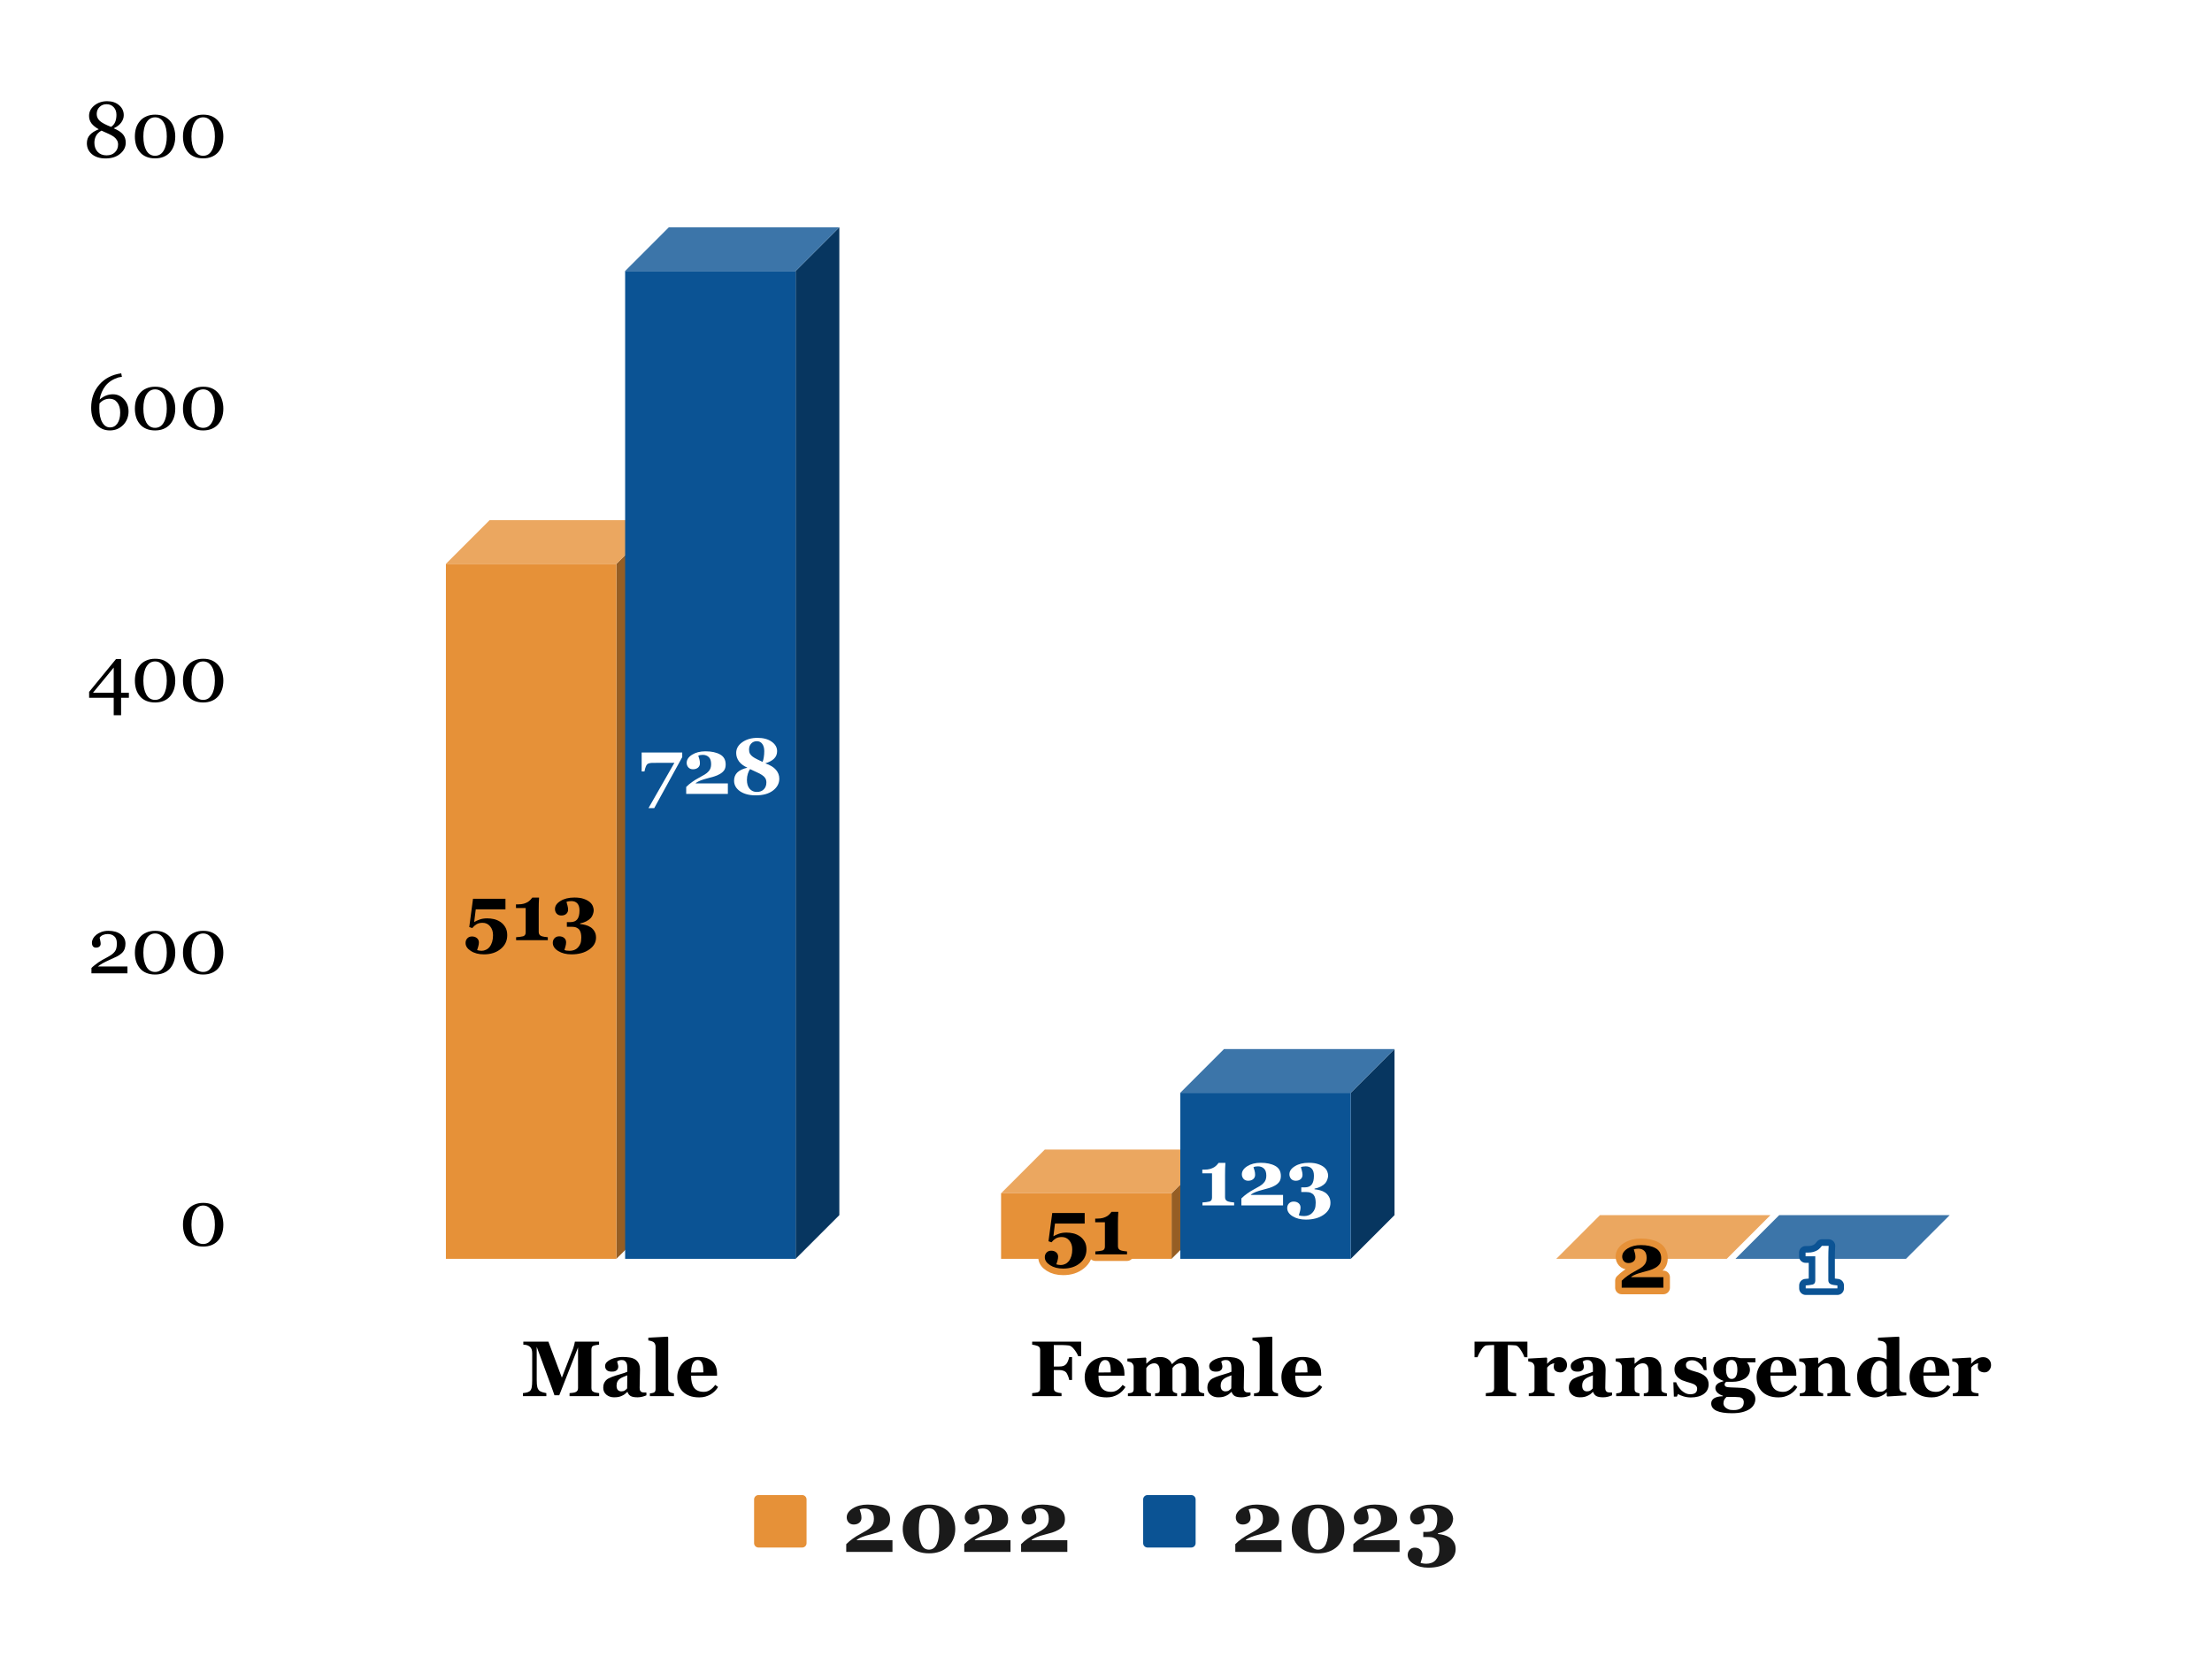 <svg version="1.1" viewBox="0.0 0.0 506.0 379.0" fill="none" stroke="none" stroke-linecap="square" stroke-miterlimit="10" width="506" height="379" xmlns:xlink="http://www.w3.org/1999/xlink" xmlns="http://www.w3.org/2000/svg"><path fill="#ffffff" d="M0 0L506.0 0L506.0 379.0L0 379.0L0 0Z" fill-rule="nonzero"/><clipPath id="id_0"><path d="M60.95 29.45L487.05 29.45L487.05 293.417L60.95 293.417L60.95 29.45Z" clip-rule="nonzero"/></clipPath><path fill="#965e24" clip-path="url(#id_0)" d="M151.0 119.0L151.0 278.0L141.0 288.0L141.0 129.0Z" fill-rule="nonzero"/><path fill="#eba760" clip-path="url(#id_0)" d="M141.0 129.0L102.0 129.0L112.0 119.0L151.0 119.0Z" fill-rule="nonzero"/><path stroke="#000000" stroke-width="2.0" stroke-linecap="butt" stroke-opacity="0.0" clip-path="url(#id_0)" d="M141.0 288.0L102.0 288.0L102.0 129.0L141.0 129.0Z" fill-rule="nonzero"/><path fill="#e69138" clip-path="url(#id_0)" d="M141.0 288.0L102.0 288.0L102.0 129.0L141.0 129.0Z" fill-rule="nonzero"/><path fill="#965e24" clip-path="url(#id_0)" d="M278.0 263.0L278.0 278.0L268.0 288.0L268.0 273.0Z" fill-rule="nonzero"/><path fill="#eba760" clip-path="url(#id_0)" d="M268.0 273.0L229.0 273.0L239.0 263.0L278.0 263.0Z" fill-rule="nonzero"/><path stroke="#000000" stroke-width="2.0" stroke-linecap="butt" stroke-opacity="0.0" clip-path="url(#id_0)" d="M268.0 288.0L229.0 288.0L229.0 273.0L268.0 273.0Z" fill-rule="nonzero"/><path fill="#e69138" clip-path="url(#id_0)" d="M268.0 288.0L229.0 288.0L229.0 273.0L268.0 273.0Z" fill-rule="nonzero"/><path fill="#965e24" clip-path="url(#id_0)" d="M405.0 278.0L405.0 278.0L395.0 288.0L395.0 288.0Z" fill-rule="nonzero"/><path fill="#eba760" clip-path="url(#id_0)" d="M395.0 288.0L356.0 288.0L366.0 278.0L405.0 278.0Z" fill-rule="nonzero"/><path stroke="#000000" stroke-width="2.0" stroke-linecap="butt" stroke-opacity="0.0" clip-path="url(#id_0)" d="M395.0 288.0L356.0 288.0L356.0 288.0L395.0 288.0Z" fill-rule="nonzero"/><path fill="#e69138" clip-path="url(#id_0)" d="M395.0 288.0L356.0 288.0L356.0 288.0L395.0 288.0Z" fill-rule="nonzero"/><path fill="#073660" clip-path="url(#id_0)" d="M192.0 52.0L192.0 278.0L182.0 288.0L182.0 62.0Z" fill-rule="nonzero"/><path fill="#3c75a9" clip-path="url(#id_0)" d="M182.0 62.0L143.0 62.0L153.0 52.0L192.0 52.0Z" fill-rule="nonzero"/><path stroke="#000000" stroke-width="2.0" stroke-linecap="butt" stroke-opacity="0.0" clip-path="url(#id_0)" d="M182.0 288.0L143.0 288.0L143.0 62.0L182.0 62.0Z" fill-rule="nonzero"/><path fill="#0b5394" clip-path="url(#id_0)" d="M182.0 288.0L143.0 288.0L143.0 62.0L182.0 62.0Z" fill-rule="nonzero"/><path fill="#073660" clip-path="url(#id_0)" d="M319.0 240.0L319.0 278.0L309.0 288.0L309.0 250.0Z" fill-rule="nonzero"/><path fill="#3c75a9" clip-path="url(#id_0)" d="M309.0 250.0L270.0 250.0L280.0 240.0L319.0 240.0Z" fill-rule="nonzero"/><path stroke="#000000" stroke-width="2.0" stroke-linecap="butt" stroke-opacity="0.0" clip-path="url(#id_0)" d="M309.0 288.0L270.0 288.0L270.0 250.0L309.0 250.0Z" fill-rule="nonzero"/><path fill="#0b5394" clip-path="url(#id_0)" d="M309.0 288.0L270.0 288.0L270.0 250.0L309.0 250.0Z" fill-rule="nonzero"/><path fill="#073660" clip-path="url(#id_0)" d="M446.0 278.0L446.0 278.0L436.0 288.0L436.0 288.0Z" fill-rule="nonzero"/><path fill="#3c75a9" clip-path="url(#id_0)" d="M436.0 288.0L397.0 288.0L407.0 278.0L446.0 278.0Z" fill-rule="nonzero"/><path stroke="#000000" stroke-width="2.0" stroke-linecap="butt" stroke-opacity="0.0" clip-path="url(#id_0)" d="M436.0 288.0L397.0 288.0L397.0 288.0L436.0 288.0Z" fill-rule="nonzero"/><path fill="#0b5394" clip-path="url(#id_0)" d="M436.0 288.0L397.0 288.0L397.0 288.0L436.0 288.0Z" fill-rule="nonzero"/><path stroke="#e69138" stroke-width="3.0" stroke-linejoin="round" stroke-linecap="round" d="M114.469 210.92Q115.125 211.357 115.578 212.107Q116.031 212.857 116.031 213.951Q116.031 215.889 114.531 217.107Q113.031 218.342 110.703 218.342Q108.906 218.342 107.703 217.56Q106.5 216.795 106.5 215.732Q106.5 215.107 106.891 214.685Q107.297 214.248 107.953 214.248Q108.656 214.248 109.094 214.623Q109.547 214.998 109.547 215.623Q109.547 216.06 109.391 216.576Q109.25 217.092 109.141 217.373Q109.359 217.451 109.641 217.482Q109.922 217.529 110.172 217.529Q110.672 217.529 111.156 217.295Q111.641 217.076 111.984 216.654Q112.375 216.154 112.578 215.482Q112.781 214.81 112.781 213.951Q112.781 212.717 112.109 211.92Q111.453 211.123 110.391 211.123Q109.578 211.123 109.016 211.451Q108.469 211.779 108.031 212.326L107.344 212.092L108.203 205.623L115.625 205.623L115.625 208.045L108.828 208.045L108.469 210.951Q108.938 210.654 109.688 210.389Q110.438 210.107 111.453 210.107Q112.234 210.107 112.984 210.279Q113.75 210.451 114.469 210.92ZM125.312 215.092L118.062 215.092L118.062 214.42Q118.328 214.404 118.906 214.342Q119.484 214.264 119.688 214.201Q119.953 214.107 120.094 213.904Q120.25 213.685 120.25 213.31L120.25 207.748L118.031 207.748L118.031 206.904L118.516 206.904Q119.281 206.904 119.828 206.748Q120.391 206.576 120.766 206.342Q121.141 206.092 121.375 205.826Q121.625 205.56 121.766 205.357L123.312 205.357Q123.281 205.935 123.25 206.701Q123.234 207.467 123.234 208.076L123.234 213.217Q123.234 213.529 123.359 213.764Q123.5 213.998 123.766 214.123Q123.984 214.232 124.516 214.326Q125.062 214.404 125.312 214.42L125.312 215.092ZM135.109 212.139Q135.641 212.482 135.984 213.076Q136.344 213.654 136.344 214.514Q136.344 216.154 134.766 217.248Q133.188 218.342 130.719 218.342Q128.938 218.342 127.688 217.576Q126.453 216.81 126.453 215.701Q126.453 215.076 126.844 214.654Q127.25 214.217 127.922 214.217Q128.625 214.217 129.062 214.592Q129.5 214.967 129.5 215.592Q129.5 216.029 129.344 216.56Q129.203 217.092 129.109 217.342Q129.312 217.435 129.609 217.482Q129.922 217.529 130.328 217.529Q130.844 217.529 131.328 217.357Q131.812 217.185 132.172 216.81Q132.562 216.42 132.766 215.889Q132.969 215.357 132.969 214.482Q132.969 213.982 132.875 213.529Q132.781 213.076 132.547 212.748Q132.297 212.404 131.859 212.217Q131.438 212.029 130.781 212.029L129.672 212.029L129.672 210.967L130.453 210.967Q131.562 210.967 132.062 210.31Q132.562 209.654 132.562 208.31Q132.562 207.232 132.078 206.701Q131.594 206.154 130.688 206.154Q130.344 206.154 130.094 206.201Q129.844 206.232 129.578 206.342Q129.672 206.639 129.812 207.17Q129.953 207.701 129.953 208.092Q129.953 208.717 129.516 209.092Q129.094 209.451 128.406 209.451Q127.734 209.451 127.344 209.029Q126.953 208.592 126.953 207.967Q126.953 206.889 128.219 206.123Q129.484 205.342 131.391 205.342Q132.703 205.342 133.562 205.654Q134.438 205.967 134.938 206.404Q135.438 206.842 135.625 207.357Q135.812 207.857 135.812 208.264Q135.812 208.654 135.641 209.139Q135.484 209.623 135.172 209.998Q134.781 210.435 134.156 210.764Q133.531 211.092 132.703 211.264L132.703 211.404Q133.266 211.451 133.922 211.623Q134.594 211.795 135.109 212.139Z" fill-rule="nonzero"/><path fill="#000000" d="M114.469 210.92Q115.125 211.357 115.578 212.107Q116.031 212.857 116.031 213.951Q116.031 215.889 114.531 217.107Q113.031 218.342 110.703 218.342Q108.906 218.342 107.703 217.56Q106.5 216.795 106.5 215.732Q106.5 215.107 106.891 214.685Q107.297 214.248 107.953 214.248Q108.656 214.248 109.094 214.623Q109.547 214.998 109.547 215.623Q109.547 216.06 109.391 216.576Q109.25 217.092 109.141 217.373Q109.359 217.451 109.641 217.482Q109.922 217.529 110.172 217.529Q110.672 217.529 111.156 217.295Q111.641 217.076 111.984 216.654Q112.375 216.154 112.578 215.482Q112.781 214.81 112.781 213.951Q112.781 212.717 112.109 211.92Q111.453 211.123 110.391 211.123Q109.578 211.123 109.016 211.451Q108.469 211.779 108.031 212.326L107.344 212.092L108.203 205.623L115.625 205.623L115.625 208.045L108.828 208.045L108.469 210.951Q108.938 210.654 109.688 210.389Q110.438 210.107 111.453 210.107Q112.234 210.107 112.984 210.279Q113.75 210.451 114.469 210.92ZM125.312 215.092L118.062 215.092L118.062 214.42Q118.328 214.404 118.906 214.342Q119.484 214.264 119.688 214.201Q119.953 214.107 120.094 213.904Q120.25 213.685 120.25 213.31L120.25 207.748L118.031 207.748L118.031 206.904L118.516 206.904Q119.281 206.904 119.828 206.748Q120.391 206.576 120.766 206.342Q121.141 206.092 121.375 205.826Q121.625 205.56 121.766 205.357L123.312 205.357Q123.281 205.935 123.25 206.701Q123.234 207.467 123.234 208.076L123.234 213.217Q123.234 213.529 123.359 213.764Q123.5 213.998 123.766 214.123Q123.984 214.232 124.516 214.326Q125.062 214.404 125.312 214.42L125.312 215.092ZM135.109 212.139Q135.641 212.482 135.984 213.076Q136.344 213.654 136.344 214.514Q136.344 216.154 134.766 217.248Q133.188 218.342 130.719 218.342Q128.938 218.342 127.688 217.576Q126.453 216.81 126.453 215.701Q126.453 215.076 126.844 214.654Q127.25 214.217 127.922 214.217Q128.625 214.217 129.062 214.592Q129.5 214.967 129.5 215.592Q129.5 216.029 129.344 216.56Q129.203 217.092 129.109 217.342Q129.312 217.435 129.609 217.482Q129.922 217.529 130.328 217.529Q130.844 217.529 131.328 217.357Q131.812 217.185 132.172 216.81Q132.562 216.42 132.766 215.889Q132.969 215.357 132.969 214.482Q132.969 213.982 132.875 213.529Q132.781 213.076 132.547 212.748Q132.297 212.404 131.859 212.217Q131.438 212.029 130.781 212.029L129.672 212.029L129.672 210.967L130.453 210.967Q131.562 210.967 132.062 210.31Q132.562 209.654 132.562 208.31Q132.562 207.232 132.078 206.701Q131.594 206.154 130.688 206.154Q130.344 206.154 130.094 206.201Q129.844 206.232 129.578 206.342Q129.672 206.639 129.812 207.17Q129.953 207.701 129.953 208.092Q129.953 208.717 129.516 209.092Q129.094 209.451 128.406 209.451Q127.734 209.451 127.344 209.029Q126.953 208.592 126.953 207.967Q126.953 206.889 128.219 206.123Q129.484 205.342 131.391 205.342Q132.703 205.342 133.562 205.654Q134.438 205.967 134.938 206.404Q135.438 206.842 135.625 207.357Q135.812 207.857 135.812 208.264Q135.812 208.654 135.641 209.139Q135.484 209.623 135.172 209.998Q134.781 210.435 134.156 210.764Q133.531 211.092 132.703 211.264L132.703 211.404Q133.266 211.451 133.922 211.623Q134.594 211.795 135.109 212.139Z" fill-rule="nonzero"/><path stroke="#e69138" stroke-width="3.0" stroke-linejoin="round" stroke-linecap="round" d="M246.969 282.809Q247.625 283.247 248.078 283.997Q248.531 284.747 248.531 285.84Q248.531 287.778 247.031 288.997Q245.531 290.231 243.203 290.231Q241.406 290.231 240.203 289.45Q239.0 288.684 239.0 287.622Q239.0 286.997 239.391 286.575Q239.797 286.137 240.453 286.137Q241.156 286.137 241.594 286.512Q242.047 286.887 242.047 287.512Q242.047 287.95 241.891 288.465Q241.75 288.981 241.641 289.262Q241.859 289.34 242.141 289.372Q242.422 289.418 242.672 289.418Q243.172 289.418 243.656 289.184Q244.141 288.965 244.484 288.543Q244.875 288.043 245.078 287.372Q245.281 286.7 245.281 285.84Q245.281 284.606 244.609 283.809Q243.953 283.012 242.891 283.012Q242.078 283.012 241.516 283.34Q240.969 283.668 240.531 284.215L239.844 283.981L240.703 277.512L248.125 277.512L248.125 279.934L241.328 279.934L240.969 282.84Q241.438 282.543 242.188 282.278Q242.938 281.997 243.953 281.997Q244.734 281.997 245.484 282.168Q246.25 282.34 246.969 282.809ZM257.812 286.981L250.562 286.981L250.562 286.309Q250.828 286.293 251.406 286.231Q251.984 286.153 252.188 286.09Q252.453 285.997 252.594 285.793Q252.75 285.575 252.75 285.2L252.75 279.637L250.531 279.637L250.531 278.793L251.016 278.793Q251.781 278.793 252.328 278.637Q252.891 278.465 253.266 278.231Q253.641 277.981 253.875 277.715Q254.125 277.45 254.266 277.247L255.812 277.247Q255.781 277.825 255.75 278.59Q255.734 279.356 255.734 279.965L255.734 285.106Q255.734 285.418 255.859 285.653Q256.0 285.887 256.266 286.012Q256.484 286.122 257.016 286.215Q257.562 286.293 257.812 286.309L257.812 286.981Z" fill-rule="nonzero"/><path fill="#000000" d="M246.969 282.809Q247.625 283.247 248.078 283.997Q248.531 284.747 248.531 285.84Q248.531 287.778 247.031 288.997Q245.531 290.231 243.203 290.231Q241.406 290.231 240.203 289.45Q239.0 288.684 239.0 287.622Q239.0 286.997 239.391 286.575Q239.797 286.137 240.453 286.137Q241.156 286.137 241.594 286.512Q242.047 286.887 242.047 287.512Q242.047 287.95 241.891 288.465Q241.75 288.981 241.641 289.262Q241.859 289.34 242.141 289.372Q242.422 289.418 242.672 289.418Q243.172 289.418 243.656 289.184Q244.141 288.965 244.484 288.543Q244.875 288.043 245.078 287.372Q245.281 286.7 245.281 285.84Q245.281 284.606 244.609 283.809Q243.953 283.012 242.891 283.012Q242.078 283.012 241.516 283.34Q240.969 283.668 240.531 284.215L239.844 283.981L240.703 277.512L248.125 277.512L248.125 279.934L241.328 279.934L240.969 282.84Q241.438 282.543 242.188 282.278Q242.938 281.997 243.953 281.997Q244.734 281.997 245.484 282.168Q246.25 282.34 246.969 282.809ZM257.812 286.981L250.562 286.981L250.562 286.309Q250.828 286.293 251.406 286.231Q251.984 286.153 252.188 286.09Q252.453 285.997 252.594 285.793Q252.75 285.575 252.75 285.2L252.75 279.637L250.531 279.637L250.531 278.793L251.016 278.793Q251.781 278.793 252.328 278.637Q252.891 278.465 253.266 278.231Q253.641 277.981 253.875 277.715Q254.125 277.45 254.266 277.247L255.812 277.247Q255.781 277.825 255.75 278.59Q255.734 279.356 255.734 279.965L255.734 285.106Q255.734 285.418 255.859 285.653Q256.0 285.887 256.266 286.012Q256.484 286.122 257.016 286.215Q257.562 286.293 257.812 286.309L257.812 286.981Z" fill-rule="nonzero"/><path stroke="#e69138" stroke-width="3.0" stroke-linejoin="round" stroke-linecap="round" d="M380.5 294.605L370.969 294.605L370.969 293.012Q371.594 292.387 372.328 291.871Q373.078 291.34 373.844 290.934Q374.656 290.496 375.203 290.168Q375.766 289.824 376.078 289.449Q376.406 289.105 376.531 288.715Q376.672 288.309 376.672 287.809Q376.672 286.684 376.141 286.184Q375.609 285.668 374.75 285.668Q374.469 285.668 374.219 285.715Q373.984 285.746 373.734 285.855Q373.859 286.246 373.984 286.668Q374.109 287.09 374.109 287.605Q374.109 288.23 373.656 288.605Q373.203 288.965 372.516 288.965Q371.859 288.965 371.469 288.543Q371.078 288.105 371.078 287.496Q371.078 286.418 372.312 285.637Q373.562 284.855 375.359 284.855Q377.438 284.855 378.719 285.574Q380.0 286.277 380.0 287.871Q380.0 288.684 379.656 289.184Q379.312 289.684 378.656 290.059Q378.062 290.402 377.344 290.621Q376.641 290.84 375.812 291.043Q374.953 291.262 374.297 291.512Q373.656 291.762 373.156 292.105L373.156 292.199L380.5 292.199L380.5 294.605Z" fill-rule="nonzero"/><path fill="#000000" d="M380.5 294.605L370.969 294.605L370.969 293.012Q371.594 292.387 372.328 291.871Q373.078 291.34 373.844 290.934Q374.656 290.496 375.203 290.168Q375.766 289.824 376.078 289.449Q376.406 289.105 376.531 288.715Q376.672 288.309 376.672 287.809Q376.672 286.684 376.141 286.184Q375.609 285.668 374.75 285.668Q374.469 285.668 374.219 285.715Q373.984 285.746 373.734 285.855Q373.859 286.246 373.984 286.668Q374.109 287.09 374.109 287.605Q374.109 288.23 373.656 288.605Q373.203 288.965 372.516 288.965Q371.859 288.965 371.469 288.543Q371.078 288.105 371.078 287.496Q371.078 286.418 372.312 285.637Q373.562 284.855 375.359 284.855Q377.438 284.855 378.719 285.574Q380.0 286.277 380.0 287.871Q380.0 288.684 379.656 289.184Q379.312 289.684 378.656 290.059Q378.062 290.402 377.344 290.621Q376.641 290.84 375.812 291.043Q374.953 291.262 374.297 291.512Q373.656 291.762 373.156 292.105L373.156 292.199L380.5 292.199L380.5 294.605Z" fill-rule="nonzero"/><path stroke="#0b5394" stroke-width="3.0" stroke-linejoin="round" stroke-linecap="round" d="M156.062 173.215L149.656 184.887L148.344 184.887L154.266 174.527L150.234 174.527Q149.469 174.527 149.031 174.543Q148.609 174.559 148.25 174.715Q147.953 174.856 147.75 175.34Q147.547 175.809 147.422 176.496L146.781 176.496L146.781 172.168L156.062 172.168L156.062 173.215ZM166.5 181.637L156.969 181.637L156.969 180.043Q157.594 179.418 158.328 178.902Q159.078 178.371 159.844 177.965Q160.656 177.527 161.203 177.199Q161.766 176.856 162.078 176.481Q162.406 176.137 162.531 175.746Q162.672 175.34 162.672 174.84Q162.672 173.715 162.141 173.215Q161.609 172.699 160.75 172.699Q160.469 172.699 160.219 172.746Q159.984 172.777 159.734 172.887Q159.859 173.277 159.984 173.699Q160.109 174.121 160.109 174.637Q160.109 175.262 159.656 175.637Q159.203 175.996 158.516 175.996Q157.859 175.996 157.469 175.574Q157.078 175.137 157.078 174.527Q157.078 173.449 158.312 172.668Q159.562 171.887 161.359 171.887Q163.438 171.887 164.719 172.606Q166.0 173.309 166.0 174.902Q166.0 175.715 165.656 176.215Q165.312 176.715 164.656 177.09Q164.062 177.434 163.344 177.652Q162.641 177.871 161.812 178.074Q160.953 178.293 160.297 178.543Q159.656 178.793 159.156 179.137L159.156 179.231L166.5 179.231L166.5 181.637ZM178.266 178.152Q178.266 179.762 176.812 180.871Q175.375 181.965 172.875 181.965Q170.656 181.965 169.281 181.027Q167.922 180.074 167.922 178.606Q167.922 177.481 168.641 176.746Q169.375 176.012 170.969 175.637Q169.703 175.074 169.047 174.199Q168.406 173.324 168.406 172.262Q168.406 170.793 169.797 169.809Q171.203 168.809 173.281 168.809Q175.281 168.809 176.516 169.684Q177.766 170.559 177.766 171.856Q177.766 172.871 177.078 173.559Q176.406 174.231 175.062 174.637Q176.75 175.231 177.5 176.121Q178.266 177.012 178.266 178.152ZM174.828 171.84Q174.828 170.824 174.375 170.199Q173.922 169.574 173.125 169.574Q172.359 169.574 171.844 170.106Q171.344 170.637 171.344 171.481Q171.344 172.059 171.562 172.449Q171.797 172.84 172.188 173.121Q172.562 173.402 173.234 173.731Q173.906 174.059 174.438 174.309Q174.625 173.871 174.719 173.246Q174.828 172.606 174.828 171.84ZM175.312 179.027Q175.312 178.418 175.047 178.012Q174.781 177.606 174.281 177.293Q173.797 176.965 173.031 176.637Q172.281 176.309 171.594 175.965Q171.297 176.309 171.078 176.996Q170.859 177.668 170.859 178.434Q170.859 179.731 171.484 180.465Q172.109 181.184 173.125 181.184Q174.141 181.184 174.719 180.59Q175.312 179.996 175.312 179.027Z" fill-rule="nonzero"/><path fill="#ffffff" d="M156.062 173.215L149.656 184.887L148.344 184.887L154.266 174.527L150.234 174.527Q149.469 174.527 149.031 174.543Q148.609 174.559 148.25 174.715Q147.953 174.856 147.75 175.34Q147.547 175.809 147.422 176.496L146.781 176.496L146.781 172.168L156.062 172.168L156.062 173.215ZM166.5 181.637L156.969 181.637L156.969 180.043Q157.594 179.418 158.328 178.902Q159.078 178.371 159.844 177.965Q160.656 177.527 161.203 177.199Q161.766 176.856 162.078 176.481Q162.406 176.137 162.531 175.746Q162.672 175.34 162.672 174.84Q162.672 173.715 162.141 173.215Q161.609 172.699 160.75 172.699Q160.469 172.699 160.219 172.746Q159.984 172.777 159.734 172.887Q159.859 173.277 159.984 173.699Q160.109 174.121 160.109 174.637Q160.109 175.262 159.656 175.637Q159.203 175.996 158.516 175.996Q157.859 175.996 157.469 175.574Q157.078 175.137 157.078 174.527Q157.078 173.449 158.312 172.668Q159.562 171.887 161.359 171.887Q163.438 171.887 164.719 172.606Q166.0 173.309 166.0 174.902Q166.0 175.715 165.656 176.215Q165.312 176.715 164.656 177.09Q164.062 177.434 163.344 177.652Q162.641 177.871 161.812 178.074Q160.953 178.293 160.297 178.543Q159.656 178.793 159.156 179.137L159.156 179.231L166.5 179.231L166.5 181.637ZM178.266 178.152Q178.266 179.762 176.812 180.871Q175.375 181.965 172.875 181.965Q170.656 181.965 169.281 181.027Q167.922 180.074 167.922 178.606Q167.922 177.481 168.641 176.746Q169.375 176.012 170.969 175.637Q169.703 175.074 169.047 174.199Q168.406 173.324 168.406 172.262Q168.406 170.793 169.797 169.809Q171.203 168.809 173.281 168.809Q175.281 168.809 176.516 169.684Q177.766 170.559 177.766 171.856Q177.766 172.871 177.078 173.559Q176.406 174.231 175.062 174.637Q176.75 175.231 177.5 176.121Q178.266 177.012 178.266 178.152ZM174.828 171.84Q174.828 170.824 174.375 170.199Q173.922 169.574 173.125 169.574Q172.359 169.574 171.844 170.106Q171.344 170.637 171.344 171.481Q171.344 172.059 171.562 172.449Q171.797 172.84 172.188 173.121Q172.562 173.402 173.234 173.731Q173.906 174.059 174.438 174.309Q174.625 173.871 174.719 173.246Q174.828 172.606 174.828 171.84ZM175.312 179.027Q175.312 178.418 175.047 178.012Q174.781 177.606 174.281 177.293Q173.797 176.965 173.031 176.637Q172.281 176.309 171.594 175.965Q171.297 176.309 171.078 176.996Q170.859 177.668 170.859 178.434Q170.859 179.731 171.484 180.465Q172.109 181.184 173.125 181.184Q174.141 181.184 174.719 180.59Q175.312 179.996 175.312 179.027Z" fill-rule="nonzero"/><path stroke="#0b5394" stroke-width="3.0" stroke-linejoin="round" stroke-linecap="round" d="M282.312 275.777L275.062 275.777L275.062 275.105Q275.328 275.09 275.906 275.027Q276.484 274.949 276.688 274.887Q276.953 274.793 277.094 274.59Q277.25 274.371 277.25 273.996L277.25 268.434L275.031 268.434L275.031 267.59L275.516 267.59Q276.281 267.59 276.828 267.434Q277.391 267.262 277.766 267.027Q278.141 266.777 278.375 266.512Q278.625 266.246 278.766 266.043L280.312 266.043Q280.281 266.621 280.25 267.387Q280.234 268.152 280.234 268.762L280.234 273.902Q280.234 274.215 280.359 274.449Q280.5 274.684 280.766 274.809Q280.984 274.918 281.516 275.012Q282.062 275.09 282.312 275.105L282.312 275.777ZM293.5 275.777L283.969 275.777L283.969 274.184Q284.594 273.559 285.328 273.043Q286.078 272.512 286.844 272.105Q287.656 271.668 288.203 271.34Q288.766 270.996 289.078 270.621Q289.406 270.277 289.531 269.887Q289.672 269.48 289.672 268.98Q289.672 267.855 289.141 267.355Q288.609 266.84 287.75 266.84Q287.469 266.84 287.219 266.887Q286.984 266.918 286.734 267.027Q286.859 267.418 286.984 267.84Q287.109 268.262 287.109 268.777Q287.109 269.402 286.656 269.777Q286.203 270.137 285.516 270.137Q284.859 270.137 284.469 269.715Q284.078 269.277 284.078 268.668Q284.078 267.59 285.312 266.809Q286.562 266.027 288.359 266.027Q290.438 266.027 291.719 266.746Q293.0 267.449 293.0 269.043Q293.0 269.855 292.656 270.355Q292.312 270.855 291.656 271.23Q291.062 271.574 290.344 271.793Q289.641 272.012 288.812 272.215Q287.953 272.434 287.297 272.684Q286.656 272.934 286.156 273.277L286.156 273.371L293.5 273.371L293.5 275.777ZM303.109 272.824Q303.641 273.168 303.984 273.762Q304.344 274.34 304.344 275.199Q304.344 276.84 302.766 277.934Q301.188 279.027 298.719 279.027Q296.938 279.027 295.688 278.262Q294.453 277.496 294.453 276.387Q294.453 275.762 294.844 275.34Q295.25 274.902 295.922 274.902Q296.625 274.902 297.062 275.277Q297.5 275.652 297.5 276.277Q297.5 276.715 297.344 277.246Q297.203 277.777 297.109 278.027Q297.312 278.121 297.609 278.168Q297.922 278.215 298.328 278.215Q298.844 278.215 299.328 278.043Q299.812 277.871 300.172 277.496Q300.562 277.105 300.766 276.574Q300.969 276.043 300.969 275.168Q300.969 274.668 300.875 274.215Q300.781 273.762 300.547 273.434Q300.297 273.09 299.859 272.902Q299.438 272.715 298.781 272.715L297.672 272.715L297.672 271.652L298.453 271.652Q299.562 271.652 300.062 270.996Q300.562 270.34 300.562 268.996Q300.562 267.918 300.078 267.387Q299.594 266.84 298.688 266.84Q298.344 266.84 298.094 266.887Q297.844 266.918 297.578 267.027Q297.672 267.324 297.812 267.855Q297.953 268.387 297.953 268.777Q297.953 269.402 297.516 269.777Q297.094 270.137 296.406 270.137Q295.734 270.137 295.344 269.715Q294.953 269.277 294.953 268.652Q294.953 267.574 296.219 266.809Q297.484 266.027 299.391 266.027Q300.703 266.027 301.562 266.34Q302.438 266.652 302.938 267.09Q303.438 267.527 303.625 268.043Q303.812 268.543 303.812 268.949Q303.812 269.34 303.641 269.824Q303.484 270.309 303.172 270.684Q302.781 271.121 302.156 271.449Q301.531 271.777 300.703 271.949L300.703 272.09Q301.266 272.137 301.922 272.309Q302.594 272.48 303.109 272.824Z" fill-rule="nonzero"/><path fill="#ffffff" d="M282.312 275.777L275.062 275.777L275.062 275.105Q275.328 275.09 275.906 275.027Q276.484 274.949 276.688 274.887Q276.953 274.793 277.094 274.59Q277.25 274.371 277.25 273.996L277.25 268.434L275.031 268.434L275.031 267.59L275.516 267.59Q276.281 267.59 276.828 267.434Q277.391 267.262 277.766 267.027Q278.141 266.777 278.375 266.512Q278.625 266.246 278.766 266.043L280.312 266.043Q280.281 266.621 280.25 267.387Q280.234 268.152 280.234 268.762L280.234 273.902Q280.234 274.215 280.359 274.449Q280.5 274.684 280.766 274.809Q280.984 274.918 281.516 275.012Q282.062 275.09 282.312 275.105L282.312 275.777ZM293.5 275.777L283.969 275.777L283.969 274.184Q284.594 273.559 285.328 273.043Q286.078 272.512 286.844 272.105Q287.656 271.668 288.203 271.34Q288.766 270.996 289.078 270.621Q289.406 270.277 289.531 269.887Q289.672 269.48 289.672 268.98Q289.672 267.855 289.141 267.355Q288.609 266.84 287.75 266.84Q287.469 266.84 287.219 266.887Q286.984 266.918 286.734 267.027Q286.859 267.418 286.984 267.84Q287.109 268.262 287.109 268.777Q287.109 269.402 286.656 269.777Q286.203 270.137 285.516 270.137Q284.859 270.137 284.469 269.715Q284.078 269.277 284.078 268.668Q284.078 267.59 285.312 266.809Q286.562 266.027 288.359 266.027Q290.438 266.027 291.719 266.746Q293.0 267.449 293.0 269.043Q293.0 269.855 292.656 270.355Q292.312 270.855 291.656 271.23Q291.062 271.574 290.344 271.793Q289.641 272.012 288.812 272.215Q287.953 272.434 287.297 272.684Q286.656 272.934 286.156 273.277L286.156 273.371L293.5 273.371L293.5 275.777ZM303.109 272.824Q303.641 273.168 303.984 273.762Q304.344 274.34 304.344 275.199Q304.344 276.84 302.766 277.934Q301.188 279.027 298.719 279.027Q296.938 279.027 295.688 278.262Q294.453 277.496 294.453 276.387Q294.453 275.762 294.844 275.34Q295.25 274.902 295.922 274.902Q296.625 274.902 297.062 275.277Q297.5 275.652 297.5 276.277Q297.5 276.715 297.344 277.246Q297.203 277.777 297.109 278.027Q297.312 278.121 297.609 278.168Q297.922 278.215 298.328 278.215Q298.844 278.215 299.328 278.043Q299.812 277.871 300.172 277.496Q300.562 277.105 300.766 276.574Q300.969 276.043 300.969 275.168Q300.969 274.668 300.875 274.215Q300.781 273.762 300.547 273.434Q300.297 273.09 299.859 272.902Q299.438 272.715 298.781 272.715L297.672 272.715L297.672 271.652L298.453 271.652Q299.562 271.652 300.062 270.996Q300.562 270.34 300.562 268.996Q300.562 267.918 300.078 267.387Q299.594 266.84 298.688 266.84Q298.344 266.84 298.094 266.887Q297.844 266.918 297.578 267.027Q297.672 267.324 297.812 267.855Q297.953 268.387 297.953 268.777Q297.953 269.402 297.516 269.777Q297.094 270.137 296.406 270.137Q295.734 270.137 295.344 269.715Q294.953 269.277 294.953 268.652Q294.953 267.574 296.219 266.809Q297.484 266.027 299.391 266.027Q300.703 266.027 301.562 266.34Q302.438 266.652 302.938 267.09Q303.438 267.527 303.625 268.043Q303.812 268.543 303.812 268.949Q303.812 269.34 303.641 269.824Q303.484 270.309 303.172 270.684Q302.781 271.121 302.156 271.449Q301.531 271.777 300.703 271.949L300.703 272.09Q301.266 272.137 301.922 272.309Q302.594 272.48 303.109 272.824Z" fill-rule="nonzero"/><path stroke="#0b5394" stroke-width="3.0" stroke-linejoin="round" stroke-linecap="round" d="M420.312 294.761L413.062 294.761L413.062 294.089Q413.328 294.074 413.906 294.011Q414.484 293.933 414.688 293.87Q414.953 293.777 415.094 293.574Q415.25 293.355 415.25 292.98L415.25 287.417L413.031 287.417L413.031 286.574L413.516 286.574Q414.281 286.574 414.828 286.417Q415.391 286.245 415.766 286.011Q416.141 285.761 416.375 285.495Q416.625 285.23 416.766 285.027L418.312 285.027Q418.281 285.605 418.25 286.37Q418.234 287.136 418.234 287.745L418.234 292.886Q418.234 293.199 418.359 293.433Q418.5 293.667 418.766 293.792Q418.984 293.902 419.516 293.995Q420.062 294.074 420.312 294.089L420.312 294.761Z" fill-rule="nonzero"/><path fill="#ffffff" d="M420.312 294.761L413.062 294.761L413.062 294.089Q413.328 294.074 413.906 294.011Q414.484 293.933 414.688 293.87Q414.953 293.777 415.094 293.574Q415.25 293.355 415.25 292.98L415.25 287.417L413.031 287.417L413.031 286.574L413.516 286.574Q414.281 286.574 414.828 286.417Q415.391 286.245 415.766 286.011Q416.141 285.761 416.375 285.495Q416.625 285.23 416.766 285.027L418.312 285.027Q418.281 285.605 418.25 286.37Q418.234 287.136 418.234 287.745L418.234 292.886Q418.234 293.199 418.359 293.433Q418.5 293.667 418.766 293.792Q418.984 293.902 419.516 293.995Q420.062 294.074 420.312 294.089L420.312 294.761Z" fill-rule="nonzero"/><path fill="#000000" d="M49.981 276.714Q50.544 277.385 50.809 278.292Q51.091 279.198 51.091 280.198Q51.091 281.385 50.747 282.339Q50.403 283.276 49.809 283.901Q49.2 284.542 48.356 284.87Q47.513 285.198 46.466 285.198Q45.341 285.198 44.45 284.823Q43.559 284.448 43.013 283.776Q42.434 283.104 42.138 282.182Q41.856 281.26 41.856 280.198Q41.856 279.151 42.122 278.276Q42.403 277.385 42.997 276.682Q43.559 275.995 44.45 275.604Q45.341 275.198 46.481 275.198Q47.684 275.198 48.544 275.604Q49.403 276.01 49.981 276.714ZM49.153 280.198Q49.153 278.104 48.434 276.964Q47.716 275.807 46.481 275.807Q45.247 275.807 44.513 276.964Q43.794 278.104 43.794 280.198Q43.794 282.182 44.481 283.401Q45.184 284.604 46.466 284.604Q47.763 284.604 48.45 283.401Q49.153 282.182 49.153 280.198Z" fill-rule="nonzero"/><path fill="#000000" d="M29.153 222.675L20.919 222.675L20.919 221.472Q21.153 221.206 21.575 220.878Q21.997 220.534 22.575 220.128Q22.934 219.894 23.419 219.613Q23.919 219.331 24.544 219.003Q25.231 218.628 25.606 218.347Q25.981 218.066 26.294 217.659Q26.497 217.378 26.606 216.972Q26.731 216.566 26.731 215.816Q26.731 214.706 26.137 214.206Q25.559 213.691 24.637 213.691Q24.059 213.691 23.544 213.909Q23.044 214.128 22.794 214.534Q22.856 214.816 22.934 215.206Q23.028 215.581 23.028 215.956Q23.028 216.284 22.747 216.55Q22.481 216.8 21.934 216.8Q21.497 216.8 21.262 216.503Q21.028 216.191 21.028 215.691Q21.028 215.206 21.278 214.738Q21.544 214.253 22.044 213.847Q22.528 213.456 23.231 213.206Q23.95 212.956 24.778 212.956Q26.575 212.956 27.637 213.769Q28.7 214.566 28.7 215.909Q28.7 216.55 28.512 217.081Q28.325 217.613 27.903 218.019Q27.434 218.472 26.809 218.8Q26.184 219.113 24.903 219.675Q24.137 220.019 23.466 220.394Q22.809 220.769 22.387 221.113L29.153 221.113L29.153 222.675ZM38.981 214.472Q39.544 215.144 39.809 216.05Q40.091 216.956 40.091 217.956Q40.091 219.144 39.747 220.097Q39.403 221.034 38.809 221.659Q38.2 222.3 37.356 222.628Q36.513 222.956 35.466 222.956Q34.341 222.956 33.45 222.581Q32.559 222.206 32.013 221.534Q31.434 220.863 31.137 219.941Q30.856 219.019 30.856 217.956Q30.856 216.909 31.122 216.034Q31.403 215.144 31.997 214.441Q32.559 213.753 33.45 213.363Q34.341 212.956 35.481 212.956Q36.684 212.956 37.544 213.363Q38.403 213.769 38.981 214.472ZM38.153 217.956Q38.153 215.863 37.434 214.722Q36.716 213.566 35.481 213.566Q34.247 213.566 33.513 214.722Q32.794 215.863 32.794 217.956Q32.794 219.941 33.481 221.159Q34.184 222.363 35.466 222.363Q36.763 222.363 37.45 221.159Q38.153 219.941 38.153 217.956ZM49.981 214.472Q50.544 215.144 50.809 216.05Q51.091 216.956 51.091 217.956Q51.091 219.144 50.747 220.097Q50.403 221.034 49.809 221.659Q49.2 222.3 48.356 222.628Q47.513 222.956 46.466 222.956Q45.341 222.956 44.45 222.581Q43.559 222.206 43.013 221.534Q42.434 220.863 42.138 219.941Q41.856 219.019 41.856 217.956Q41.856 216.909 42.122 216.034Q42.403 215.144 42.997 214.441Q43.559 213.753 44.45 213.363Q45.341 212.956 46.481 212.956Q47.684 212.956 48.544 213.363Q49.403 213.769 49.981 214.472ZM49.153 217.956Q49.153 215.863 48.434 214.722Q47.716 213.566 46.481 213.566Q45.247 213.566 44.513 214.722Q43.794 215.863 43.794 217.956Q43.794 219.941 44.481 221.159Q45.184 222.363 46.466 222.363Q47.763 222.363 48.45 221.159Q49.153 219.941 49.153 217.956Z" fill-rule="nonzero"/><path fill="#000000" d="M29.481 159.636L27.7 159.636L27.7 163.636L26.012 163.636L26.012 159.636L20.387 159.636L20.387 158.293L26.544 150.777L27.7 150.777L27.7 158.496L29.481 158.496L29.481 159.636ZM26.012 158.496L26.012 152.73L21.262 158.496L26.012 158.496ZM38.981 152.23Q39.544 152.902 39.809 153.808Q40.091 154.715 40.091 155.715Q40.091 156.902 39.747 157.855Q39.403 158.793 38.809 159.418Q38.2 160.058 37.356 160.386Q36.513 160.715 35.466 160.715Q34.341 160.715 33.45 160.34Q32.559 159.965 32.013 159.293Q31.434 158.621 31.137 157.699Q30.856 156.777 30.856 155.715Q30.856 154.668 31.122 153.793Q31.403 152.902 31.997 152.199Q32.559 151.511 33.45 151.121Q34.341 150.715 35.481 150.715Q36.684 150.715 37.544 151.121Q38.403 151.527 38.981 152.23ZM38.153 155.715Q38.153 153.621 37.434 152.48Q36.716 151.324 35.481 151.324Q34.247 151.324 33.513 152.48Q32.794 153.621 32.794 155.715Q32.794 157.699 33.481 158.918Q34.184 160.121 35.466 160.121Q36.763 160.121 37.45 158.918Q38.153 157.699 38.153 155.715ZM49.981 152.23Q50.544 152.902 50.809 153.808Q51.091 154.715 51.091 155.715Q51.091 156.902 50.747 157.855Q50.403 158.793 49.809 159.418Q49.2 160.058 48.356 160.386Q47.513 160.715 46.466 160.715Q45.341 160.715 44.45 160.34Q43.559 159.965 43.013 159.293Q42.434 158.621 42.138 157.699Q41.856 156.777 41.856 155.715Q41.856 154.668 42.122 153.793Q42.403 152.902 42.997 152.199Q43.559 151.511 44.45 151.121Q45.341 150.715 46.481 150.715Q47.684 150.715 48.544 151.121Q49.403 151.527 49.981 152.23ZM49.153 155.715Q49.153 153.621 48.434 152.48Q47.716 151.324 46.481 151.324Q45.247 151.324 44.513 152.48Q43.794 153.621 43.794 155.715Q43.794 157.699 44.481 158.918Q45.184 160.121 46.466 160.121Q47.763 160.121 48.45 158.918Q49.153 157.699 49.153 155.715Z" fill-rule="nonzero"/><path fill="#000000" d="M29.403 94.145Q29.403 95.051 29.075 95.864Q28.747 96.66 28.184 97.223Q27.544 97.864 26.762 98.176Q25.981 98.473 25.137 98.473Q24.169 98.473 23.372 98.114Q22.591 97.754 22.028 97.098Q21.466 96.426 21.153 95.457Q20.856 94.489 20.856 93.285Q20.856 90.145 22.716 88.004Q24.591 85.848 27.731 85.41L27.887 86.207L27.091 86.348Q25.184 86.957 24.137 88.27Q23.106 89.567 22.794 91.41Q23.559 90.754 24.294 90.489Q25.028 90.207 25.841 90.207Q27.309 90.207 28.356 91.332Q29.403 92.457 29.403 94.145ZM27.497 94.379Q27.497 92.957 26.841 92.098Q26.184 91.223 25.091 91.223Q24.419 91.223 23.856 91.473Q23.294 91.723 22.762 92.301Q22.747 92.41 22.731 92.801Q22.716 93.176 22.716 93.395Q22.716 95.442 23.387 96.614Q24.059 97.785 25.169 97.785Q26.216 97.785 26.856 96.879Q27.497 95.957 27.497 94.379ZM38.981 89.989Q39.544 90.66 39.809 91.567Q40.091 92.473 40.091 93.473Q40.091 94.66 39.747 95.614Q39.403 96.551 38.809 97.176Q38.2 97.817 37.356 98.145Q36.513 98.473 35.466 98.473Q34.341 98.473 33.45 98.098Q32.559 97.723 32.013 97.051Q31.434 96.379 31.137 95.457Q30.856 94.535 30.856 93.473Q30.856 92.426 31.122 91.551Q31.403 90.66 31.997 89.957Q32.559 89.27 33.45 88.879Q34.341 88.473 35.481 88.473Q36.684 88.473 37.544 88.879Q38.403 89.285 38.981 89.989ZM38.153 93.473Q38.153 91.379 37.434 90.239Q36.716 89.082 35.481 89.082Q34.247 89.082 33.513 90.239Q32.794 91.379 32.794 93.473Q32.794 95.457 33.481 96.676Q34.184 97.879 35.466 97.879Q36.763 97.879 37.45 96.676Q38.153 95.457 38.153 93.473ZM49.981 89.989Q50.544 90.66 50.809 91.567Q51.091 92.473 51.091 93.473Q51.091 94.66 50.747 95.614Q50.403 96.551 49.809 97.176Q49.2 97.817 48.356 98.145Q47.513 98.473 46.466 98.473Q45.341 98.473 44.45 98.098Q43.559 97.723 43.013 97.051Q42.434 96.379 42.138 95.457Q41.856 94.535 41.856 93.473Q41.856 92.426 42.122 91.551Q42.403 90.66 42.997 89.957Q43.559 89.27 44.45 88.879Q45.341 88.473 46.481 88.473Q47.684 88.473 48.544 88.879Q49.403 89.285 49.981 89.989ZM49.153 93.473Q49.153 91.379 48.434 90.239Q47.716 89.082 46.481 89.082Q45.247 89.082 44.513 90.239Q43.794 91.379 43.794 93.473Q43.794 95.457 44.481 96.676Q45.184 97.879 46.466 97.879Q47.763 97.879 48.45 96.676Q49.153 95.457 49.153 93.473Z" fill-rule="nonzero"/><path fill="#000000" d="M28.762 32.638Q28.762 34.122 27.481 35.184Q26.216 36.247 24.137 36.247Q22.2 36.247 21.028 35.278Q19.872 34.294 19.872 32.763Q19.872 31.622 20.559 30.872Q21.247 30.106 22.591 29.575Q21.481 28.95 20.919 28.216Q20.372 27.466 20.372 26.512Q20.372 25.091 21.591 24.122Q22.809 23.153 24.512 23.153Q26.2 23.153 27.247 24.075Q28.309 24.981 28.309 26.356Q28.309 27.247 27.716 28.044Q27.137 28.841 26.012 29.356Q27.481 29.966 28.122 30.731Q28.762 31.481 28.762 32.638ZM26.637 26.262Q26.637 25.184 25.997 24.512Q25.372 23.841 24.372 23.841Q23.387 23.841 22.747 24.497Q22.122 25.137 22.122 26.091Q22.122 27.012 22.841 27.669Q23.559 28.309 25.403 29.028Q26.059 28.606 26.341 27.919Q26.637 27.216 26.637 26.262ZM27.012 33.059Q27.012 32.497 26.762 32.091Q26.528 31.669 26.091 31.325Q25.653 30.997 24.887 30.637Q24.122 30.262 23.216 29.887Q22.372 30.341 21.981 31.059Q21.591 31.762 21.591 32.669Q21.591 33.95 22.341 34.747Q23.106 35.544 24.372 35.544Q25.591 35.544 26.294 34.841Q27.012 34.138 27.012 33.059ZM38.981 27.747Q39.544 28.419 39.809 29.325Q40.091 30.231 40.091 31.231Q40.091 32.419 39.747 33.372Q39.403 34.309 38.809 34.934Q38.2 35.575 37.356 35.903Q36.513 36.231 35.466 36.231Q34.341 36.231 33.45 35.856Q32.559 35.481 32.013 34.809Q31.434 34.138 31.137 33.216Q30.856 32.294 30.856 31.231Q30.856 30.184 31.122 29.309Q31.403 28.419 31.997 27.716Q32.559 27.028 33.45 26.637Q34.341 26.231 35.481 26.231Q36.684 26.231 37.544 26.637Q38.403 27.044 38.981 27.747ZM38.153 31.231Q38.153 29.137 37.434 27.997Q36.716 26.841 35.481 26.841Q34.247 26.841 33.513 27.997Q32.794 29.137 32.794 31.231Q32.794 33.216 33.481 34.434Q34.184 35.638 35.466 35.638Q36.763 35.638 37.45 34.434Q38.153 33.216 38.153 31.231ZM49.981 27.747Q50.544 28.419 50.809 29.325Q51.091 30.231 51.091 31.231Q51.091 32.419 50.747 33.372Q50.403 34.309 49.809 34.934Q49.2 35.575 48.356 35.903Q47.513 36.231 46.466 36.231Q45.341 36.231 44.45 35.856Q43.559 35.481 43.013 34.809Q42.434 34.138 42.138 33.216Q41.856 32.294 41.856 31.231Q41.856 30.184 42.122 29.309Q42.403 28.419 42.997 27.716Q43.559 27.028 44.45 26.637Q45.341 26.231 46.481 26.231Q47.684 26.231 48.544 26.637Q49.403 27.044 49.981 27.747ZM49.153 31.231Q49.153 29.137 48.434 27.997Q47.716 26.841 46.481 26.841Q45.247 26.841 44.513 27.997Q43.794 29.137 43.794 31.231Q43.794 33.216 44.481 34.434Q45.184 35.638 46.466 35.638Q47.763 35.638 48.45 34.434Q49.153 33.216 49.153 31.231Z" fill-rule="nonzero"/><path fill="#000000" d="M137.056 319.417L130.29 319.417L130.29 318.729Q130.587 318.698 131.025 318.651Q131.462 318.589 131.618 318.51Q131.947 318.385 132.087 318.151Q132.228 317.917 132.228 317.573L132.228 308.26L127.931 319.214L126.837 319.214Q126.743 318.917 126.431 318.057Q126.134 317.198 125.931 316.682L122.775 308.12L122.775 315.698Q122.775 316.792 122.915 317.354Q123.072 317.917 123.4 318.182Q123.618 318.37 124.181 318.542Q124.743 318.698 124.978 318.729L124.978 319.417L119.618 319.417L119.618 318.729Q119.837 318.698 120.322 318.62Q120.822 318.526 121.15 318.292Q121.493 318.042 121.618 317.464Q121.743 316.87 121.743 315.792L121.743 309.62Q121.743 309.057 121.603 308.682Q121.462 308.307 121.181 308.089Q120.822 307.807 120.447 307.729Q120.087 307.651 119.712 307.635L119.712 306.948L125.447 306.948L128.525 315.182L131.118 308.495Q131.243 308.12 131.368 307.62Q131.493 307.104 131.509 306.948L137.04 306.948L137.04 307.635Q136.759 307.651 136.447 307.714Q136.134 307.76 135.853 307.839Q135.509 307.948 135.4 308.198Q135.29 308.448 135.29 308.745L135.29 317.573Q135.29 317.901 135.4 318.12Q135.509 318.323 135.853 318.479Q136.025 318.557 136.431 318.635Q136.837 318.698 137.056 318.729L137.056 319.417ZM147.868 319.229Q147.478 319.401 146.947 319.542Q146.415 319.682 145.837 319.682Q144.743 319.682 144.228 319.37Q143.728 319.042 143.54 318.448L143.493 318.448Q143.197 318.745 142.915 318.964Q142.634 319.167 142.322 319.307Q141.915 319.51 141.525 319.589Q141.15 319.682 140.462 319.682Q139.447 319.682 138.712 319.089Q137.993 318.479 137.993 317.495Q137.993 316.917 138.15 316.526Q138.322 316.12 138.603 315.807Q138.868 315.526 139.212 315.354Q139.572 315.167 139.978 315.01Q140.775 314.714 141.868 314.401Q142.978 314.089 143.493 313.839L143.493 312.995Q143.493 312.776 143.462 312.417Q143.431 312.057 143.306 311.807Q143.181 311.526 142.915 311.339Q142.665 311.151 142.228 311.151Q141.837 311.151 141.572 311.26Q141.322 311.37 141.165 311.479Q141.197 311.651 141.306 312.01Q141.431 312.37 141.431 312.714Q141.431 312.854 141.353 313.089Q141.275 313.307 141.134 313.432Q140.931 313.62 140.681 313.714Q140.431 313.807 139.915 313.807Q139.165 313.807 138.79 313.464Q138.415 313.104 138.415 312.526Q138.415 312.026 138.806 311.635Q139.197 311.245 139.759 310.995Q140.306 310.729 141.025 310.589Q141.759 310.448 142.368 310.448Q143.228 310.448 143.931 310.557Q144.65 310.651 145.212 310.964Q145.759 311.276 146.072 311.854Q146.4 312.432 146.4 313.385Q146.4 314.37 146.353 315.729Q146.322 317.089 146.322 317.526Q146.322 317.917 146.431 318.151Q146.556 318.385 146.806 318.495Q146.962 318.557 147.275 318.573Q147.603 318.589 147.868 318.589L147.868 319.229ZM143.493 314.651Q143.009 314.823 142.525 315.042Q142.04 315.245 141.728 315.495Q141.4 315.729 141.212 316.12Q141.04 316.495 141.04 317.01Q141.04 317.698 141.337 318.01Q141.65 318.323 142.118 318.323Q142.603 318.323 142.915 318.12Q143.228 317.917 143.462 317.635L143.493 314.651ZM154.165 319.417L148.665 319.417L148.665 318.776Q148.884 318.76 149.103 318.729Q149.322 318.698 149.478 318.635Q149.759 318.542 149.853 318.339Q149.962 318.135 149.962 317.823L149.962 308.073Q149.962 307.745 149.822 307.464Q149.697 307.167 149.462 307.026Q149.29 306.917 148.931 306.807Q148.572 306.698 148.306 306.682L148.306 306.042L152.728 305.807L152.853 305.948L152.853 317.698Q152.853 318.026 152.962 318.229Q153.087 318.432 153.337 318.542Q153.525 318.62 153.712 318.682Q153.9 318.745 154.165 318.776L154.165 319.417ZM164.259 317.323Q163.962 317.823 163.525 318.26Q163.087 318.698 162.54 319.026Q161.947 319.354 161.337 319.526Q160.743 319.698 159.962 319.698Q158.65 319.698 157.712 319.339Q156.775 318.964 156.15 318.339Q155.54 317.714 155.228 316.87Q154.931 316.01 154.931 315.026Q154.931 314.12 155.259 313.307Q155.587 312.479 156.197 311.839Q156.79 311.214 157.697 310.839Q158.618 310.448 159.743 310.448Q160.962 310.448 161.759 310.745Q162.556 311.042 163.072 311.573Q163.572 312.073 163.79 312.76Q164.025 313.432 164.025 314.182L164.025 314.745L158.087 314.745Q158.087 316.557 158.775 317.495Q159.478 318.432 160.993 318.432Q161.806 318.432 162.462 317.979Q163.134 317.526 163.603 316.839L164.259 317.323ZM160.9 313.979Q160.9 313.448 160.853 312.901Q160.806 312.339 160.665 311.995Q160.525 311.573 160.259 311.37Q160.009 311.151 159.603 311.151Q158.931 311.151 158.525 311.839Q158.118 312.526 158.087 314.01L160.9 313.979Z" fill-rule="nonzero"/><path fill="#000000" d="M247.312 310.276L246.641 310.276Q246.375 309.542 245.734 308.729Q245.094 307.901 244.516 307.823Q244.25 307.792 243.797 307.76Q243.359 307.729 243.0 307.729L241.062 307.729L241.062 312.635L242.297 312.635Q242.828 312.635 243.203 312.526Q243.594 312.401 243.891 312.089Q244.109 311.87 244.312 311.354Q244.531 310.839 244.578 310.464L245.234 310.464L245.234 315.714L244.578 315.714Q244.531 315.323 244.297 314.76Q244.062 314.182 243.891 313.995Q243.641 313.714 243.234 313.589Q242.844 313.448 242.297 313.448L241.062 313.448L241.062 317.573Q241.062 317.901 241.172 318.12Q241.297 318.339 241.625 318.479Q241.812 318.557 242.156 318.635Q242.5 318.698 242.828 318.729L242.828 319.417L236.109 319.417L236.109 318.729Q236.359 318.698 236.781 318.651Q237.203 318.604 237.375 318.542Q237.688 318.417 237.812 318.198Q237.938 317.979 237.938 317.635L237.938 308.839Q237.938 308.542 237.828 308.323Q237.719 308.089 237.375 307.932Q237.125 307.839 236.719 307.745Q236.312 307.651 236.109 307.635L236.109 306.948L247.312 306.948L247.312 310.276ZM257.453 317.323Q257.156 317.823 256.719 318.26Q256.281 318.698 255.734 319.026Q255.141 319.354 254.531 319.526Q253.938 319.698 253.156 319.698Q251.844 319.698 250.906 319.339Q249.969 318.964 249.344 318.339Q248.734 317.714 248.422 316.87Q248.125 316.01 248.125 315.026Q248.125 314.12 248.453 313.307Q248.781 312.479 249.391 311.839Q249.984 311.214 250.891 310.839Q251.812 310.448 252.938 310.448Q254.156 310.448 254.953 310.745Q255.75 311.042 256.266 311.573Q256.766 312.073 256.984 312.76Q257.219 313.432 257.219 314.182L257.219 314.745L251.281 314.745Q251.281 316.557 251.969 317.495Q252.672 318.432 254.188 318.432Q255.0 318.432 255.656 317.979Q256.328 317.526 256.797 316.839L257.453 317.323ZM254.094 313.979Q254.094 313.448 254.047 312.901Q254.0 312.339 253.859 311.995Q253.719 311.573 253.453 311.37Q253.203 311.151 252.797 311.151Q252.125 311.151 251.719 311.839Q251.312 312.526 251.281 314.01L254.094 313.979ZM275.469 319.417L270.234 319.417L270.234 318.776Q270.422 318.745 270.625 318.729Q270.844 318.714 270.984 318.635Q271.188 318.557 271.234 318.354Q271.297 318.135 271.297 317.823L271.297 313.714Q271.297 312.807 270.969 312.354Q270.656 311.901 270.047 311.901Q269.672 311.901 269.375 312.026Q269.078 312.135 268.844 312.307Q268.578 312.495 268.438 312.682Q268.297 312.87 268.203 312.995L268.203 317.714Q268.203 318.042 268.281 318.245Q268.359 318.432 268.562 318.542Q268.703 318.62 268.875 318.682Q269.062 318.745 269.266 318.776L269.266 319.417L264.234 319.417L264.234 318.776Q264.406 318.76 264.641 318.729Q264.891 318.698 265.0 318.635Q265.188 318.542 265.234 318.37Q265.297 318.182 265.297 317.823L265.297 313.714Q265.297 312.807 264.969 312.354Q264.656 311.901 264.062 311.901Q263.672 311.901 263.375 312.026Q263.094 312.135 262.844 312.307Q262.594 312.495 262.453 312.682Q262.312 312.87 262.219 312.995L262.219 317.714Q262.219 318.026 262.297 318.229Q262.375 318.432 262.578 318.542Q262.719 318.62 262.891 318.682Q263.078 318.745 263.281 318.776L263.281 319.417L258.016 319.417L258.016 318.776Q258.234 318.76 258.453 318.729Q258.672 318.698 258.844 318.635Q259.125 318.542 259.219 318.339Q259.328 318.135 259.328 317.823L259.328 312.698Q259.328 312.417 259.172 312.151Q259.031 311.885 258.812 311.729Q258.656 311.635 258.406 311.573Q258.172 311.495 257.891 311.464L257.891 310.823L262.078 310.589L262.219 310.729L262.219 311.964L262.25 311.964Q262.5 311.745 262.828 311.448Q263.172 311.135 263.469 310.948Q263.797 310.745 264.297 310.604Q264.812 310.464 265.422 310.464Q266.422 310.464 267.094 310.901Q267.766 311.323 268.047 312.057L268.125 312.057Q268.375 311.807 268.75 311.495Q269.125 311.167 269.422 310.979Q269.766 310.76 270.297 310.62Q270.828 310.464 271.438 310.464Q272.766 310.464 273.484 311.245Q274.203 312.026 274.203 313.464L274.203 317.745Q274.203 318.057 274.297 318.26Q274.391 318.464 274.641 318.557Q274.781 318.62 274.984 318.682Q275.203 318.745 275.469 318.776L275.469 319.417ZM286.062 319.229Q285.672 319.401 285.141 319.542Q284.609 319.682 284.031 319.682Q282.938 319.682 282.422 319.37Q281.922 319.042 281.734 318.448L281.688 318.448Q281.391 318.745 281.109 318.964Q280.828 319.167 280.516 319.307Q280.109 319.51 279.719 319.589Q279.344 319.682 278.656 319.682Q277.641 319.682 276.906 319.089Q276.188 318.479 276.188 317.495Q276.188 316.917 276.344 316.526Q276.516 316.12 276.797 315.807Q277.062 315.526 277.406 315.354Q277.766 315.167 278.172 315.01Q278.969 314.714 280.062 314.401Q281.172 314.089 281.688 313.839L281.688 312.995Q281.688 312.776 281.656 312.417Q281.625 312.057 281.5 311.807Q281.375 311.526 281.109 311.339Q280.859 311.151 280.422 311.151Q280.031 311.151 279.766 311.26Q279.516 311.37 279.359 311.479Q279.391 311.651 279.5 312.01Q279.625 312.37 279.625 312.714Q279.625 312.854 279.547 313.089Q279.469 313.307 279.328 313.432Q279.125 313.62 278.875 313.714Q278.625 313.807 278.109 313.807Q277.359 313.807 276.984 313.464Q276.609 313.104 276.609 312.526Q276.609 312.026 277.0 311.635Q277.391 311.245 277.953 310.995Q278.5 310.729 279.219 310.589Q279.953 310.448 280.562 310.448Q281.422 310.448 282.125 310.557Q282.844 310.651 283.406 310.964Q283.953 311.276 284.266 311.854Q284.594 312.432 284.594 313.385Q284.594 314.37 284.547 315.729Q284.516 317.089 284.516 317.526Q284.516 317.917 284.625 318.151Q284.75 318.385 285.0 318.495Q285.156 318.557 285.469 318.573Q285.797 318.589 286.062 318.589L286.062 319.229ZM281.688 314.651Q281.203 314.823 280.719 315.042Q280.234 315.245 279.922 315.495Q279.594 315.729 279.406 316.12Q279.234 316.495 279.234 317.01Q279.234 317.698 279.531 318.01Q279.844 318.323 280.312 318.323Q280.797 318.323 281.109 318.12Q281.422 317.917 281.656 317.635L281.688 314.651ZM292.359 319.417L286.859 319.417L286.859 318.776Q287.078 318.76 287.297 318.729Q287.516 318.698 287.672 318.635Q287.953 318.542 288.047 318.339Q288.156 318.135 288.156 317.823L288.156 308.073Q288.156 307.745 288.016 307.464Q287.891 307.167 287.656 307.026Q287.484 306.917 287.125 306.807Q286.766 306.698 286.5 306.682L286.5 306.042L290.922 305.807L291.047 305.948L291.047 317.698Q291.047 318.026 291.156 318.229Q291.281 318.432 291.531 318.542Q291.719 318.62 291.906 318.682Q292.094 318.745 292.359 318.776L292.359 319.417ZM302.453 317.323Q302.156 317.823 301.719 318.26Q301.281 318.698 300.734 319.026Q300.141 319.354 299.531 319.526Q298.938 319.698 298.156 319.698Q296.844 319.698 295.906 319.339Q294.969 318.964 294.344 318.339Q293.734 317.714 293.422 316.87Q293.125 316.01 293.125 315.026Q293.125 314.12 293.453 313.307Q293.781 312.479 294.391 311.839Q294.984 311.214 295.891 310.839Q296.812 310.448 297.938 310.448Q299.156 310.448 299.953 310.745Q300.75 311.042 301.266 311.573Q301.766 312.073 301.984 312.76Q302.219 313.432 302.219 314.182L302.219 314.745L296.281 314.745Q296.281 316.557 296.969 317.495Q297.672 318.432 299.188 318.432Q300.0 318.432 300.656 317.979Q301.328 317.526 301.797 316.839L302.453 317.323ZM299.094 313.979Q299.094 313.448 299.047 312.901Q299.0 312.339 298.859 311.995Q298.719 311.573 298.453 311.37Q298.203 311.151 297.797 311.151Q297.125 311.151 296.719 311.839Q296.312 312.526 296.281 314.01L299.094 313.979Z" fill-rule="nonzero"/><path fill="#000000" d="M349.397 310.51L348.71 310.51Q348.444 309.714 347.835 308.807Q347.241 307.885 346.725 307.807Q346.444 307.776 346.022 307.76Q345.616 307.729 345.319 307.729L344.913 307.729L344.913 317.51Q344.913 317.823 345.022 318.073Q345.147 318.307 345.475 318.448Q345.678 318.526 346.1 318.62Q346.522 318.698 346.835 318.729L346.835 319.417L339.882 319.417L339.882 318.729Q340.132 318.698 340.585 318.651Q341.053 318.604 341.225 318.542Q341.569 318.401 341.678 318.167Q341.788 317.917 341.788 317.604L341.788 307.729L341.382 307.729Q341.085 307.729 340.663 307.76Q340.257 307.776 339.975 307.807Q339.46 307.885 338.85 308.807Q338.257 309.714 337.991 310.51L337.303 310.51L337.303 306.948L349.397 306.948L349.397 310.51ZM358.46 312.307Q358.46 312.979 358.038 313.479Q357.632 313.979 356.96 313.979Q356.319 313.979 355.866 313.667Q355.428 313.339 355.428 312.698Q355.428 312.401 355.46 312.229Q355.507 312.057 355.553 311.901Q355.147 311.917 354.694 312.182Q354.241 312.448 353.913 312.885L353.913 317.714Q353.913 318.026 354.007 318.229Q354.1 318.417 354.335 318.542Q354.522 318.635 354.96 318.698Q355.397 318.76 355.585 318.776L355.585 319.417L349.71 319.417L349.71 318.776Q349.928 318.76 350.147 318.729Q350.366 318.698 350.538 318.635Q350.819 318.542 350.913 318.339Q351.022 318.135 351.022 317.823L351.022 312.698Q351.022 312.385 350.866 312.135Q350.725 311.885 350.507 311.729Q350.35 311.635 350.1 311.573Q349.866 311.495 349.585 311.464L349.585 310.823L353.772 310.589L353.913 310.729L353.913 311.995L353.944 311.995Q354.553 311.292 355.225 310.901Q355.913 310.495 356.647 310.495Q357.46 310.495 357.96 311.01Q358.46 311.51 358.46 312.307ZM368.757 319.229Q368.366 319.401 367.835 319.542Q367.303 319.682 366.725 319.682Q365.632 319.682 365.116 319.37Q364.616 319.042 364.428 318.448L364.382 318.448Q364.085 318.745 363.803 318.964Q363.522 319.167 363.21 319.307Q362.803 319.51 362.413 319.589Q362.038 319.682 361.35 319.682Q360.335 319.682 359.6 319.089Q358.882 318.479 358.882 317.495Q358.882 316.917 359.038 316.526Q359.21 316.12 359.491 315.807Q359.757 315.526 360.1 315.354Q360.46 315.167 360.866 315.01Q361.663 314.714 362.757 314.401Q363.866 314.089 364.382 313.839L364.382 312.995Q364.382 312.776 364.35 312.417Q364.319 312.057 364.194 311.807Q364.069 311.526 363.803 311.339Q363.553 311.151 363.116 311.151Q362.725 311.151 362.46 311.26Q362.21 311.37 362.053 311.479Q362.085 311.651 362.194 312.01Q362.319 312.37 362.319 312.714Q362.319 312.854 362.241 313.089Q362.163 313.307 362.022 313.432Q361.819 313.62 361.569 313.714Q361.319 313.807 360.803 313.807Q360.053 313.807 359.678 313.464Q359.303 313.104 359.303 312.526Q359.303 312.026 359.694 311.635Q360.085 311.245 360.647 310.995Q361.194 310.729 361.913 310.589Q362.647 310.448 363.257 310.448Q364.116 310.448 364.819 310.557Q365.538 310.651 366.1 310.964Q366.647 311.276 366.96 311.854Q367.288 312.432 367.288 313.385Q367.288 314.37 367.241 315.729Q367.21 317.089 367.21 317.526Q367.21 317.917 367.319 318.151Q367.444 318.385 367.694 318.495Q367.85 318.557 368.163 318.573Q368.491 318.589 368.757 318.589L368.757 319.229ZM364.382 314.651Q363.897 314.823 363.413 315.042Q362.928 315.245 362.616 315.495Q362.288 315.729 362.1 316.12Q361.928 316.495 361.928 317.01Q361.928 317.698 362.225 318.01Q362.538 318.323 363.007 318.323Q363.491 318.323 363.803 318.12Q364.116 317.917 364.35 317.635L364.382 314.651ZM381.303 319.417L376.022 319.417L376.022 318.776Q376.178 318.76 376.413 318.729Q376.663 318.698 376.772 318.635Q376.96 318.542 377.038 318.37Q377.116 318.182 377.116 317.823L377.116 313.698Q377.116 312.807 376.788 312.354Q376.46 311.901 375.819 311.901Q375.475 311.901 375.163 312.01Q374.866 312.12 374.569 312.307Q374.319 312.495 374.163 312.682Q374.007 312.854 373.913 312.995L373.913 317.714Q373.913 318.026 373.991 318.245Q374.085 318.448 374.288 318.542Q374.428 318.62 374.632 318.682Q374.85 318.745 375.053 318.776L375.053 319.417L369.71 319.417L369.71 318.776Q369.928 318.76 370.147 318.729Q370.366 318.698 370.538 318.635Q370.819 318.542 370.913 318.339Q371.022 318.135 371.022 317.823L371.022 312.698Q371.022 312.432 370.882 312.167Q370.741 311.901 370.507 311.729Q370.35 311.635 370.1 311.573Q369.866 311.495 369.585 311.464L369.585 310.823L373.772 310.589L373.913 310.729L373.913 311.995L373.944 311.995Q374.194 311.776 374.538 311.479Q374.897 311.167 375.194 310.964Q375.507 310.76 376.038 310.62Q376.569 310.464 377.163 310.464Q378.6 310.464 379.319 311.276Q380.038 312.089 380.038 313.432L380.038 317.745Q380.038 318.057 380.132 318.26Q380.225 318.448 380.491 318.557Q380.632 318.62 380.835 318.682Q381.038 318.745 381.303 318.776L381.303 319.417ZM386.772 319.714Q385.928 319.714 385.1 319.464Q384.288 319.214 383.85 318.932L383.585 319.526L382.897 319.526L382.788 316.245L383.428 316.245Q383.553 316.651 383.866 317.151Q384.178 317.635 384.569 318.042Q384.975 318.432 385.507 318.714Q386.038 318.979 386.647 318.979Q387.444 318.979 387.835 318.667Q388.225 318.354 388.225 317.698Q388.225 317.354 388.053 317.135Q387.882 316.901 387.569 316.729Q387.225 316.557 386.819 316.432Q386.413 316.307 385.819 316.135Q385.225 315.948 384.788 315.776Q384.366 315.589 383.913 315.214Q383.507 314.87 383.272 314.385Q383.038 313.901 383.038 313.229Q383.038 311.995 384.069 311.229Q385.116 310.464 386.803 310.464Q387.616 310.464 388.288 310.635Q388.96 310.792 389.413 310.979L389.6 310.464L390.257 310.464L390.397 313.464L389.772 313.464Q389.475 312.542 388.725 311.885Q387.975 311.214 387.116 311.214Q386.444 311.214 386.053 311.495Q385.663 311.776 385.663 312.276Q385.663 312.948 386.225 313.245Q386.803 313.542 387.819 313.807Q389.397 314.214 390.116 314.917Q390.85 315.604 390.85 316.698Q390.85 318.135 389.725 318.932Q388.6 319.714 386.772 319.714ZM401.553 311.682L399.616 311.682Q399.96 312.073 400.132 312.51Q400.303 312.932 400.303 313.401Q400.303 313.995 399.975 314.542Q399.647 315.073 399.116 315.401Q398.585 315.745 397.866 315.948Q397.147 316.135 396.303 316.135L394.866 316.135Q394.757 316.214 394.632 316.385Q394.507 316.557 394.507 316.714Q394.507 317.089 394.803 317.245Q395.116 317.401 395.928 317.417Q396.725 317.432 397.538 317.479Q398.366 317.526 398.725 317.542Q399.225 317.557 399.725 317.745Q400.225 317.917 400.6 318.214Q401.007 318.526 401.272 319.01Q401.538 319.479 401.538 320.104Q401.538 320.776 401.21 321.354Q400.882 321.948 400.225 322.385Q399.538 322.823 398.569 323.073Q397.6 323.323 396.163 323.323Q393.85 323.323 392.647 322.76Q391.444 322.198 391.444 321.073Q391.444 320.37 392.085 319.917Q392.741 319.479 394.116 319.432L394.116 319.323Q393.303 319.057 392.85 318.604Q392.397 318.151 392.397 317.557Q392.397 317.182 392.569 316.932Q392.757 316.667 393.038 316.479Q393.288 316.307 393.632 316.198Q393.991 316.073 394.225 316.01L394.225 315.917Q393.038 315.464 392.475 314.839Q391.928 314.198 391.928 313.292Q391.928 311.995 393.116 311.229Q394.303 310.448 396.132 310.448Q396.725 310.448 397.288 310.557Q397.85 310.651 398.132 310.729L401.553 310.729L401.553 311.682ZM397.428 313.354Q397.428 312.339 397.1 311.745Q396.772 311.135 396.1 311.135Q395.757 311.135 395.491 311.307Q395.241 311.464 395.085 311.776Q394.944 312.073 394.882 312.479Q394.835 312.87 394.835 313.292Q394.835 314.245 395.163 314.87Q395.507 315.479 396.116 315.479Q396.757 315.479 397.085 314.932Q397.428 314.37 397.428 313.354ZM398.897 320.745Q398.897 320.448 398.725 320.151Q398.569 319.854 397.991 319.667Q397.678 319.62 396.944 319.604Q396.225 319.589 394.96 319.589Q394.647 319.854 394.444 320.214Q394.241 320.573 394.241 321.073Q394.241 321.292 394.35 321.557Q394.475 321.823 394.741 322.057Q395.053 322.307 395.428 322.448Q395.803 322.604 396.569 322.604Q397.71 322.604 398.303 322.151Q398.897 321.714 398.897 320.745ZM411.147 317.323Q410.85 317.823 410.413 318.26Q409.975 318.698 409.428 319.026Q408.835 319.354 408.225 319.526Q407.632 319.698 406.85 319.698Q405.538 319.698 404.6 319.339Q403.663 318.964 403.038 318.339Q402.428 317.714 402.116 316.87Q401.819 316.01 401.819 315.026Q401.819 314.12 402.147 313.307Q402.475 312.479 403.085 311.839Q403.678 311.214 404.585 310.839Q405.507 310.448 406.632 310.448Q407.85 310.448 408.647 310.745Q409.444 311.042 409.96 311.573Q410.46 312.073 410.678 312.76Q410.913 313.432 410.913 314.182L410.913 314.745L404.975 314.745Q404.975 316.557 405.663 317.495Q406.366 318.432 407.882 318.432Q408.694 318.432 409.35 317.979Q410.022 317.526 410.491 316.839L411.147 317.323ZM407.788 313.979Q407.788 313.448 407.741 312.901Q407.694 312.339 407.553 311.995Q407.413 311.573 407.147 311.37Q406.897 311.151 406.491 311.151Q405.819 311.151 405.413 311.839Q405.007 312.526 404.975 314.01L407.788 313.979ZM423.303 319.417L418.022 319.417L418.022 318.776Q418.178 318.76 418.413 318.729Q418.663 318.698 418.772 318.635Q418.96 318.542 419.038 318.37Q419.116 318.182 419.116 317.823L419.116 313.698Q419.116 312.807 418.788 312.354Q418.46 311.901 417.819 311.901Q417.475 311.901 417.163 312.01Q416.866 312.12 416.569 312.307Q416.319 312.495 416.163 312.682Q416.007 312.854 415.913 312.995L415.913 317.714Q415.913 318.026 415.991 318.245Q416.085 318.448 416.288 318.542Q416.428 318.62 416.632 318.682Q416.85 318.745 417.053 318.776L417.053 319.417L411.71 319.417L411.71 318.776Q411.928 318.76 412.147 318.729Q412.366 318.698 412.538 318.635Q412.819 318.542 412.913 318.339Q413.022 318.135 413.022 317.823L413.022 312.698Q413.022 312.432 412.882 312.167Q412.741 311.901 412.507 311.729Q412.35 311.635 412.1 311.573Q411.866 311.495 411.585 311.464L411.585 310.823L415.772 310.589L415.913 310.729L415.913 311.995L415.944 311.995Q416.194 311.776 416.538 311.479Q416.897 311.167 417.194 310.964Q417.507 310.76 418.038 310.62Q418.569 310.464 419.163 310.464Q420.6 310.464 421.319 311.276Q422.038 312.089 422.038 313.432L422.038 317.745Q422.038 318.057 422.132 318.26Q422.225 318.448 422.491 318.557Q422.632 318.62 422.835 318.682Q423.038 318.745 423.303 318.776L423.303 319.417ZM436.069 319.229L431.741 319.495L431.6 319.37L431.6 318.557L431.538 318.542Q431.116 319.01 430.382 319.354Q429.647 319.698 428.897 319.698Q427.116 319.698 425.96 318.385Q424.819 317.057 424.819 314.964Q424.819 313.12 426.1 311.792Q427.397 310.464 429.225 310.464Q429.944 310.464 430.569 310.635Q431.21 310.792 431.585 311.01L431.585 308.135Q431.585 307.807 431.444 307.526Q431.319 307.229 431.1 307.073Q430.835 306.885 430.413 306.807Q430.007 306.714 429.6 306.682L429.6 306.042L434.35 305.807L434.475 305.948L434.475 317.479Q434.475 317.807 434.585 318.042Q434.694 318.26 434.944 318.401Q435.132 318.495 435.475 318.542Q435.835 318.589 436.069 318.589L436.069 319.229ZM431.585 317.667L431.585 312.698Q431.522 312.495 431.413 312.26Q431.303 312.01 431.116 311.792Q430.928 311.604 430.632 311.464Q430.35 311.323 429.975 311.323Q429.1 311.323 428.538 312.323Q427.975 313.307 427.975 315.12Q427.975 315.823 428.069 316.401Q428.178 316.964 428.428 317.432Q428.678 317.901 429.085 318.167Q429.491 318.417 430.053 318.417Q430.585 318.417 430.928 318.214Q431.288 318.01 431.585 317.667ZM446.147 317.323Q445.85 317.823 445.413 318.26Q444.975 318.698 444.428 319.026Q443.835 319.354 443.225 319.526Q442.632 319.698 441.85 319.698Q440.538 319.698 439.6 319.339Q438.663 318.964 438.038 318.339Q437.428 317.714 437.116 316.87Q436.819 316.01 436.819 315.026Q436.819 314.12 437.147 313.307Q437.475 312.479 438.085 311.839Q438.678 311.214 439.585 310.839Q440.507 310.448 441.632 310.448Q442.85 310.448 443.647 310.745Q444.444 311.042 444.96 311.573Q445.46 312.073 445.678 312.76Q445.913 313.432 445.913 314.182L445.913 314.745L439.975 314.745Q439.975 316.557 440.663 317.495Q441.366 318.432 442.882 318.432Q443.694 318.432 444.35 317.979Q445.022 317.526 445.491 316.839L446.147 317.323ZM442.788 313.979Q442.788 313.448 442.741 312.901Q442.694 312.339 442.553 311.995Q442.413 311.573 442.147 311.37Q441.897 311.151 441.491 311.151Q440.819 311.151 440.413 311.839Q440.007 312.526 439.975 314.01L442.788 313.979ZM455.46 312.307Q455.46 312.979 455.038 313.479Q454.632 313.979 453.96 313.979Q453.319 313.979 452.866 313.667Q452.428 313.339 452.428 312.698Q452.428 312.401 452.46 312.229Q452.507 312.057 452.553 311.901Q452.147 311.917 451.694 312.182Q451.241 312.448 450.913 312.885L450.913 317.714Q450.913 318.026 451.007 318.229Q451.1 318.417 451.335 318.542Q451.522 318.635 451.96 318.698Q452.397 318.76 452.585 318.776L452.585 319.417L446.71 319.417L446.71 318.776Q446.928 318.76 447.147 318.729Q447.366 318.698 447.538 318.635Q447.819 318.542 447.913 318.339Q448.022 318.135 448.022 317.823L448.022 312.698Q448.022 312.385 447.866 312.135Q447.725 311.885 447.507 311.729Q447.35 311.635 447.1 311.573Q446.866 311.495 446.585 311.464L446.585 310.823L450.772 310.589L450.913 310.729L450.913 311.995L450.944 311.995Q451.553 311.292 452.225 310.901Q452.913 310.495 453.647 310.495Q454.46 310.495 454.96 311.01Q455.46 311.51 455.46 312.307Z" fill-rule="nonzero"/><path fill="#e69138" d="M172.5 343.05C172.5 342.498 172.948 342.05 173.5 342.05L183.5 342.05C184.052 342.05 184.5 342.498 184.5 343.05L184.5 353.05C184.5 353.602 184.052 354.05 183.5 354.05L173.5 354.05C172.948 354.05 172.5 353.602 172.5 353.05Z" fill-rule="nonzero"/><path fill="#1a1a1a" d="M204.156 355.05L193.578 355.05L193.578 353.284Q194.266 352.581 195.094 352.003Q195.922 351.409 196.766 350.972Q197.672 350.488 198.281 350.113Q198.906 349.738 199.266 349.331Q199.609 348.941 199.75 348.503Q199.906 348.05 199.906 347.488Q199.906 346.253 199.312 345.691Q198.734 345.113 197.781 345.113Q197.469 345.113 197.203 345.159Q196.938 345.206 196.641 345.316Q196.781 345.769 196.922 346.238Q197.062 346.706 197.062 347.269Q197.062 347.972 196.562 348.378Q196.062 348.784 195.297 348.784Q194.562 348.784 194.125 348.316Q193.688 347.831 193.688 347.144Q193.688 345.956 195.078 345.097Q196.469 344.222 198.453 344.222Q200.766 344.222 202.188 345.019Q203.609 345.8 203.609 347.566Q203.609 348.472 203.234 349.034Q202.859 349.581 202.125 350.003Q201.469 350.378 200.672 350.628Q199.875 350.863 198.969 351.097Q198.0 351.331 197.281 351.613Q196.562 351.878 196.0 352.269L196.0 352.378L204.156 352.378L204.156 355.05ZM217.062 345.941Q217.812 346.722 218.156 347.738Q218.516 348.738 218.516 349.8Q218.516 351.081 218.062 352.113Q217.625 353.144 216.859 353.863Q216.047 354.597 214.969 354.988Q213.906 355.378 212.5 355.378Q211.031 355.378 209.891 354.925Q208.766 354.456 208.016 353.706Q207.281 352.972 206.891 351.972Q206.5 350.956 206.5 349.8Q206.5 348.659 206.859 347.691Q207.234 346.706 208.0 345.925Q208.75 345.144 209.891 344.691Q211.031 344.222 212.516 344.222Q214.047 344.222 215.188 344.706Q216.328 345.175 217.062 345.941ZM214.312 353.222Q214.594 352.566 214.719 351.769Q214.844 350.956 214.844 349.8Q214.844 348.769 214.719 347.941Q214.609 347.113 214.344 346.472Q214.078 345.8 213.625 345.441Q213.172 345.081 212.516 345.081Q211.859 345.081 211.406 345.441Q210.953 345.784 210.672 346.441Q210.422 347.034 210.297 347.909Q210.188 348.769 210.188 349.8Q210.188 350.894 210.281 351.659Q210.391 352.409 210.672 353.113Q210.906 353.753 211.359 354.144Q211.828 354.534 212.5 354.534Q213.125 354.534 213.578 354.191Q214.047 353.831 214.312 353.222ZM231.156 355.05L220.578 355.05L220.578 353.284Q221.266 352.581 222.094 352.003Q222.922 351.409 223.766 350.972Q224.672 350.488 225.281 350.113Q225.906 349.738 226.266 349.331Q226.609 348.941 226.75 348.503Q226.906 348.05 226.906 347.488Q226.906 346.253 226.312 345.691Q225.734 345.113 224.781 345.113Q224.469 345.113 224.203 345.159Q223.938 345.206 223.641 345.316Q223.781 345.769 223.922 346.238Q224.062 346.706 224.062 347.269Q224.062 347.972 223.562 348.378Q223.062 348.784 222.297 348.784Q221.562 348.784 221.125 348.316Q220.688 347.831 220.688 347.144Q220.688 345.956 222.078 345.097Q223.469 344.222 225.453 344.222Q227.766 344.222 229.188 345.019Q230.609 345.8 230.609 347.566Q230.609 348.472 230.234 349.034Q229.859 349.581 229.125 350.003Q228.469 350.378 227.672 350.628Q226.875 350.863 225.969 351.097Q225.0 351.331 224.281 351.613Q223.562 351.878 223.0 352.269L223.0 352.378L231.156 352.378L231.156 355.05ZM244.156 355.05L233.578 355.05L233.578 353.284Q234.266 352.581 235.094 352.003Q235.922 351.409 236.766 350.972Q237.672 350.488 238.281 350.113Q238.906 349.738 239.266 349.331Q239.609 348.941 239.75 348.503Q239.906 348.05 239.906 347.488Q239.906 346.253 239.312 345.691Q238.734 345.113 237.781 345.113Q237.469 345.113 237.203 345.159Q236.938 345.206 236.641 345.316Q236.781 345.769 236.922 346.238Q237.062 346.706 237.062 347.269Q237.062 347.972 236.562 348.378Q236.062 348.784 235.297 348.784Q234.562 348.784 234.125 348.316Q233.688 347.831 233.688 347.144Q233.688 345.956 235.078 345.097Q236.469 344.222 238.453 344.222Q240.766 344.222 242.188 345.019Q243.609 345.8 243.609 347.566Q243.609 348.472 243.234 349.034Q242.859 349.581 242.125 350.003Q241.469 350.378 240.672 350.628Q239.875 350.863 238.969 351.097Q238.0 351.331 237.281 351.613Q236.562 351.878 236.0 352.269L236.0 352.378L244.156 352.378L244.156 355.05Z" fill-rule="nonzero"/><path fill="#0b5394" d="M261.5 343.05C261.5 342.498 261.948 342.05 262.5 342.05L272.5 342.05C273.052 342.05 273.5 342.498 273.5 343.05L273.5 353.05C273.5 353.602 273.052 354.05 272.5 354.05L262.5 354.05C261.948 354.05 261.5 353.602 261.5 353.05Z" fill-rule="nonzero"/><path fill="#1a1a1a" d="M293.156 355.05L282.578 355.05L282.578 353.284Q283.266 352.581 284.094 352.003Q284.922 351.409 285.766 350.972Q286.672 350.488 287.281 350.113Q287.906 349.738 288.266 349.331Q288.609 348.941 288.75 348.503Q288.906 348.05 288.906 347.488Q288.906 346.253 288.312 345.691Q287.734 345.113 286.781 345.113Q286.469 345.113 286.203 345.159Q285.938 345.206 285.641 345.316Q285.781 345.769 285.922 346.238Q286.062 346.706 286.062 347.269Q286.062 347.972 285.562 348.378Q285.062 348.784 284.297 348.784Q283.562 348.784 283.125 348.316Q282.688 347.831 282.688 347.144Q282.688 345.956 284.078 345.097Q285.469 344.222 287.453 344.222Q289.766 344.222 291.188 345.019Q292.609 345.8 292.609 347.566Q292.609 348.472 292.234 349.034Q291.859 349.581 291.125 350.003Q290.469 350.378 289.672 350.628Q288.875 350.863 287.969 351.097Q287.0 351.331 286.281 351.613Q285.562 351.878 285.0 352.269L285.0 352.378L293.156 352.378L293.156 355.05ZM306.062 345.941Q306.812 346.722 307.156 347.738Q307.516 348.738 307.516 349.8Q307.516 351.081 307.062 352.113Q306.625 353.144 305.859 353.863Q305.047 354.597 303.969 354.988Q302.906 355.378 301.5 355.378Q300.031 355.378 298.891 354.925Q297.766 354.456 297.016 353.706Q296.281 352.972 295.891 351.972Q295.5 350.956 295.5 349.8Q295.5 348.659 295.859 347.691Q296.234 346.706 297.0 345.925Q297.75 345.144 298.891 344.691Q300.031 344.222 301.516 344.222Q303.047 344.222 304.188 344.706Q305.328 345.175 306.062 345.941ZM303.312 353.222Q303.594 352.566 303.719 351.769Q303.844 350.956 303.844 349.8Q303.844 348.769 303.719 347.941Q303.609 347.113 303.344 346.472Q303.078 345.8 302.625 345.441Q302.172 345.081 301.516 345.081Q300.859 345.081 300.406 345.441Q299.953 345.784 299.672 346.441Q299.422 347.034 299.297 347.909Q299.188 348.769 299.188 349.8Q299.188 350.894 299.281 351.659Q299.391 352.409 299.672 353.113Q299.906 353.753 300.359 354.144Q300.828 354.534 301.5 354.534Q302.125 354.534 302.578 354.191Q303.047 353.831 303.312 353.222ZM320.156 355.05L309.578 355.05L309.578 353.284Q310.266 352.581 311.094 352.003Q311.922 351.409 312.766 350.972Q313.672 350.488 314.281 350.113Q314.906 349.738 315.266 349.331Q315.609 348.941 315.75 348.503Q315.906 348.05 315.906 347.488Q315.906 346.253 315.312 345.691Q314.734 345.113 313.781 345.113Q313.469 345.113 313.203 345.159Q312.938 345.206 312.641 345.316Q312.781 345.769 312.922 346.238Q313.062 346.706 313.062 347.269Q313.062 347.972 312.562 348.378Q312.062 348.784 311.297 348.784Q310.562 348.784 310.125 348.316Q309.688 347.831 309.688 347.144Q309.688 345.956 311.078 345.097Q312.469 344.222 314.453 344.222Q316.766 344.222 318.188 345.019Q319.609 345.8 319.609 347.566Q319.609 348.472 319.234 349.034Q318.859 349.581 318.125 350.003Q317.469 350.378 316.672 350.628Q315.875 350.863 314.969 351.097Q314.0 351.331 313.281 351.613Q312.562 351.878 312.0 352.269L312.0 352.378L320.156 352.378L320.156 355.05ZM331.625 351.769Q332.203 352.159 332.594 352.816Q332.984 353.456 332.984 354.409Q332.984 356.238 331.234 357.441Q329.484 358.659 326.734 358.659Q324.766 358.659 323.391 357.816Q322.016 356.972 322.016 355.738Q322.016 355.034 322.453 354.566Q322.891 354.081 323.641 354.081Q324.406 354.081 324.891 354.503Q325.391 354.909 325.391 355.613Q325.391 356.081 325.219 356.675Q325.062 357.269 324.953 357.55Q325.172 357.644 325.516 357.691Q325.859 357.753 326.312 357.753Q326.875 357.753 327.422 357.566Q327.969 357.378 328.359 356.972Q328.781 356.519 329.016 355.925Q329.25 355.347 329.25 354.363Q329.25 353.816 329.141 353.316Q329.047 352.816 328.766 352.441Q328.5 352.066 328.016 351.863Q327.547 351.644 326.812 351.644L325.578 351.644L325.578 350.472L326.453 350.472Q327.688 350.472 328.234 349.753Q328.781 349.019 328.781 347.519Q328.781 346.316 328.25 345.722Q327.719 345.113 326.719 345.113Q326.328 345.113 326.047 345.159Q325.766 345.206 325.469 345.316Q325.578 345.659 325.734 346.253Q325.891 346.847 325.891 347.269Q325.891 347.956 325.406 348.378Q324.938 348.784 324.172 348.784Q323.438 348.784 323.0 348.3Q322.562 347.816 322.562 347.144Q322.562 345.925 323.969 345.081Q325.375 344.222 327.484 344.222Q328.953 344.222 329.906 344.566Q330.875 344.909 331.438 345.394Q331.984 345.894 332.188 346.456Q332.406 347.019 332.406 347.456Q332.406 347.894 332.219 348.441Q332.031 348.972 331.688 349.378Q331.25 349.878 330.562 350.253Q329.875 350.613 328.938 350.8L328.938 350.956Q329.578 351.003 330.312 351.206Q331.047 351.394 331.625 351.769Z" fill-rule="nonzero"/></svg>